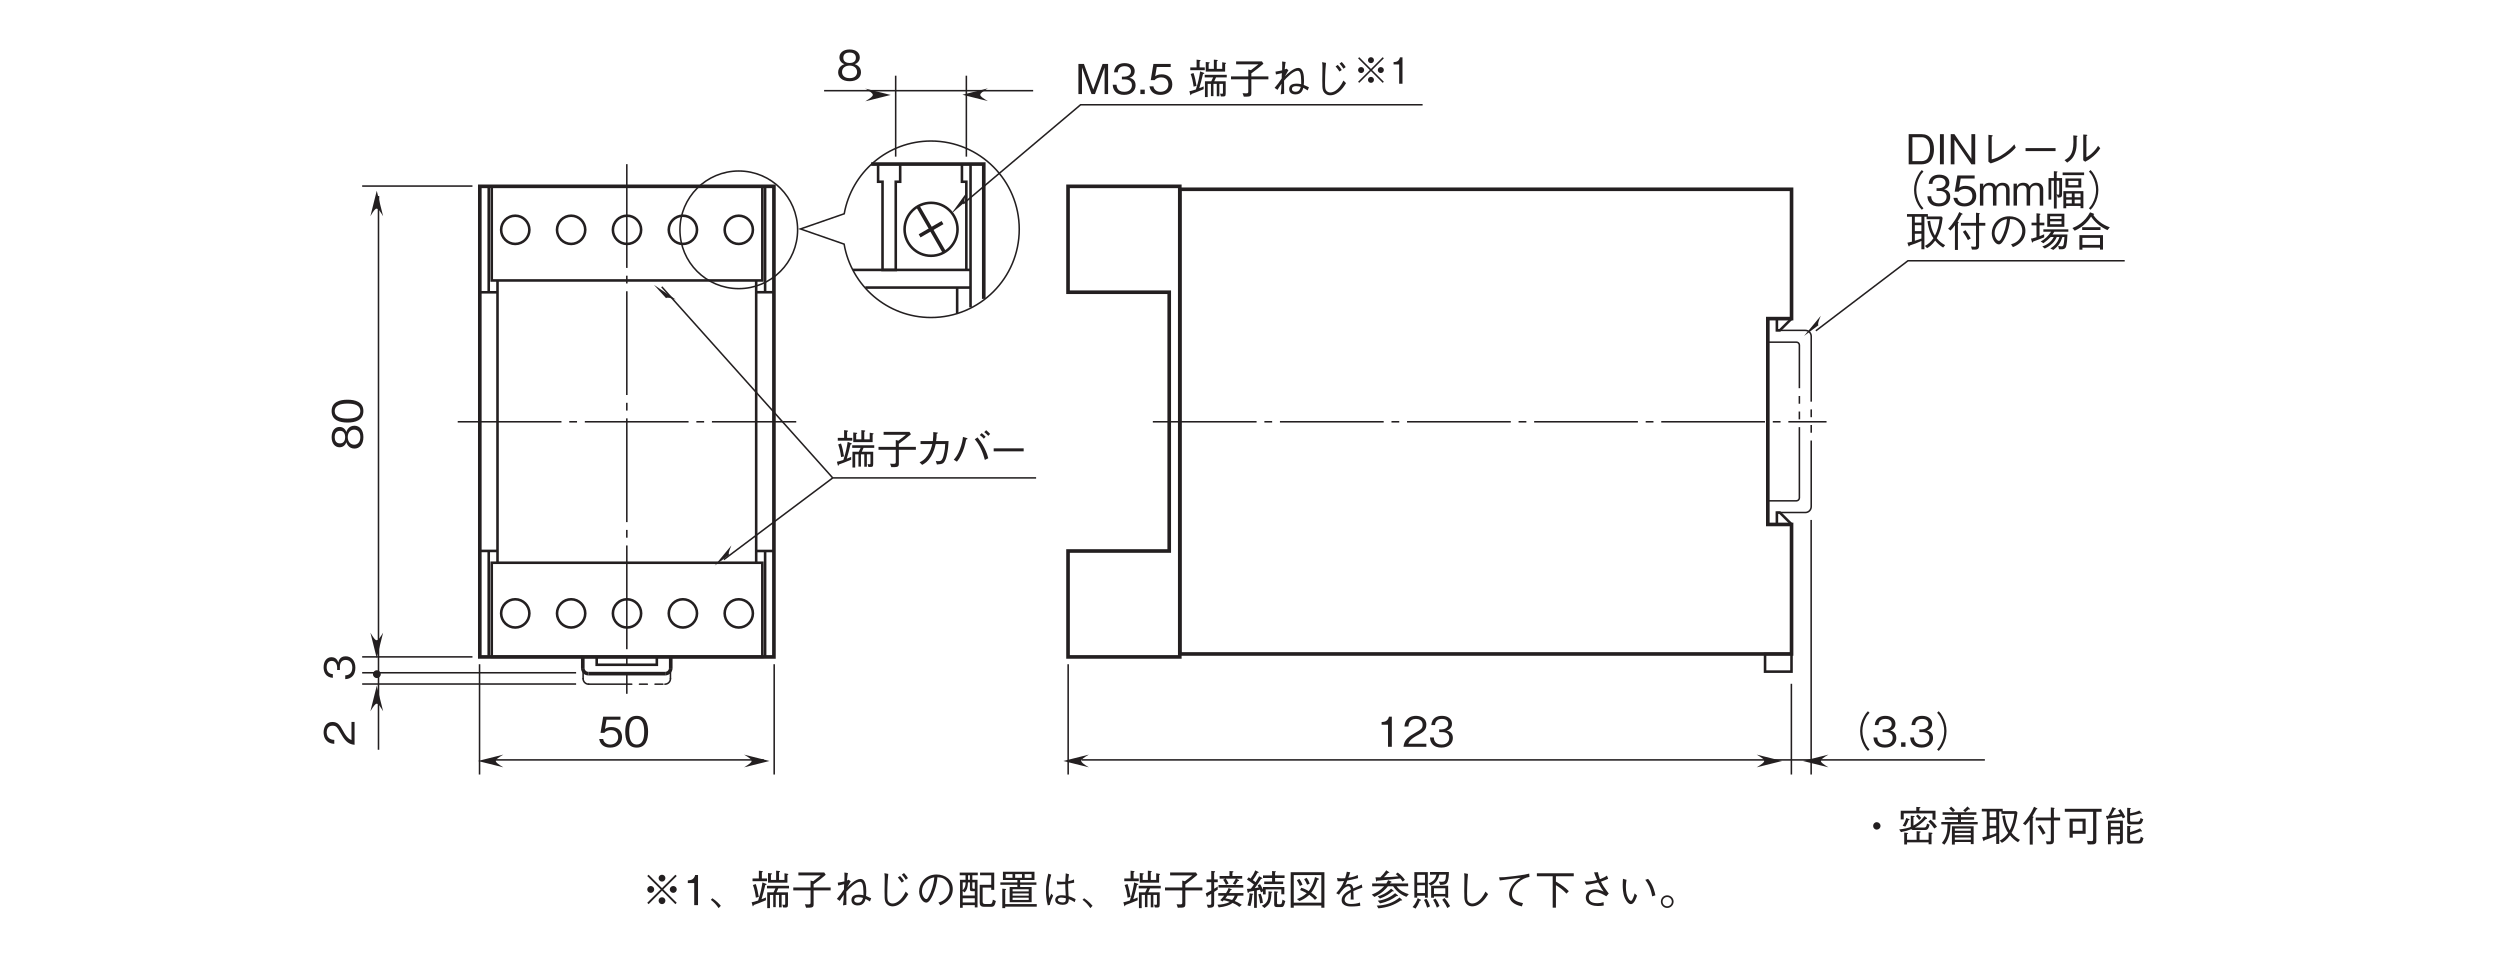 <?xml version="1.0" encoding="UTF-8"?>
<svg xmlns="http://www.w3.org/2000/svg" xmlns:xlink="http://www.w3.org/1999/xlink" width="481.89pt" height="187.09pt" viewBox="0 0 481.89 187.09" version="1.2">
<defs>
<g>
<symbol overflow="visible" id="glyph0-0">
<path style="stroke:none;" d="M 0.797 0.953 L 7.172 0.953 L 7.172 -7.016 L 0.797 -7.016 Z M 3.984 -3.359 L 1.453 -6.609 L 6.516 -6.609 Z M 4.234 -3.031 L 6.766 -6.281 L 6.766 0.234 Z M 1.453 0.562 L 3.984 -2.703 L 6.516 0.562 Z M 1.188 -6.281 L 3.734 -3.031 L 1.188 0.234 Z M 1.188 -6.281 "/>
</symbol>
<symbol overflow="visible" id="glyph0-1">
<path style="stroke:none;" d="M 6.328 0 L 6.328 -5.812 L 5.266 -5.812 L 3.469 -0.875 L 1.672 -5.812 L 0.609 -5.812 L 0.609 0 L 1.297 0 L 1.297 -5.125 L 3.141 0 L 3.797 0 L 5.656 -5.125 L 5.656 0 Z M 6.328 0 "/>
</symbol>
<symbol overflow="visible" id="glyph0-2">
<path style="stroke:none;" d="M 4.703 -1.703 C 4.703 -2.844 3.844 -3.047 3.516 -3.141 C 3.766 -3.219 4.531 -3.469 4.531 -4.453 C 4.531 -5.359 3.766 -5.969 2.594 -5.969 C 1.703 -5.969 0.656 -5.594 0.547 -4.188 L 1.266 -4.188 C 1.281 -4.406 1.312 -4.688 1.547 -4.984 C 1.812 -5.281 2.203 -5.375 2.594 -5.375 C 3.562 -5.375 3.812 -4.828 3.812 -4.375 C 3.812 -3.609 3.016 -3.359 2.578 -3.359 L 2.062 -3.359 L 2.062 -2.828 L 2.672 -2.828 C 3.297 -2.828 4 -2.562 4 -1.719 C 4 -1 3.5 -0.438 2.516 -0.438 C 1.125 -0.438 1.047 -1.484 1.031 -1.797 L 0.297 -1.797 C 0.328 -1.484 0.344 -1.078 0.672 -0.625 C 1.109 -0.016 1.828 0.156 2.5 0.156 C 3.906 0.156 4.703 -0.672 4.703 -1.703 Z M 4.703 -1.703 "/>
</symbol>
<symbol overflow="visible" id="glyph0-3">
<path style="stroke:none;" d="M 1.453 0 L 1.453 -0.859 L 0.609 -0.859 L 0.609 0 Z M 1.453 0 "/>
</symbol>
<symbol overflow="visible" id="glyph0-4">
<path style="stroke:none;" d="M 4.703 -1.859 C 4.703 -3.141 3.828 -3.812 2.641 -3.812 C 1.938 -3.812 1.609 -3.578 1.406 -3.438 L 1.703 -5.219 L 4.391 -5.219 L 4.391 -5.812 L 1.062 -5.812 L 0.547 -2.688 L 1.297 -2.688 C 1.625 -3.125 2.188 -3.219 2.547 -3.219 C 3.859 -3.219 3.953 -2.125 3.953 -1.859 C 3.953 -0.922 3.234 -0.438 2.422 -0.438 C 1.75 -0.438 1.172 -0.812 1.062 -1.5 L 0.297 -1.5 C 0.484 -0.5 1.156 0.156 2.422 0.156 C 3.656 0.156 4.703 -0.531 4.703 -1.859 Z M 4.703 -1.859 "/>
</symbol>
<symbol overflow="visible" id="glyph0-5">
<path style="stroke:none;" d=""/>
</symbol>
<symbol overflow="visible" id="glyph0-6">
<path style="stroke:none;" d="M 7.406 -5.938 C 7.406 -6 7.328 -6.031 7.281 -6.031 L 6.656 -6.141 L 6.656 -4.859 L 5.609 -4.859 L 5.609 -6.312 C 5.656 -6.328 5.797 -6.406 5.797 -6.484 C 5.797 -6.547 5.719 -6.562 5.672 -6.578 L 5.047 -6.641 L 5.047 -4.859 L 4.047 -4.859 L 4.047 -5.875 C 4.156 -5.922 4.25 -5.969 4.25 -6.047 C 4.25 -6.094 4.219 -6.125 4.109 -6.125 L 3.484 -6.188 L 3.484 -4.328 L 7.219 -4.328 L 7.219 -5.797 C 7.312 -5.828 7.406 -5.875 7.406 -5.938 Z M 3.297 -4.609 L 3.297 -5.141 L 2.297 -5.141 L 2.297 -6.297 C 2.422 -6.359 2.484 -6.406 2.484 -6.469 C 2.484 -6.531 2.406 -6.547 2.344 -6.562 L 1.719 -6.641 L 1.719 -5.141 L 0.5 -5.141 L 0.5 -4.609 Z M 7.531 -3.219 L 7.531 -3.719 L 3.281 -3.719 L 3.281 -3.219 L 4.906 -3.219 C 4.828 -3.062 4.734 -2.859 4.547 -2.469 L 3.328 -2.469 L 3.328 0.578 L 3.859 0.578 L 3.859 -1.969 L 4.484 -1.969 L 4.484 0.391 L 4.969 0.391 L 4.969 -1.969 L 5.609 -1.969 L 5.609 0.422 L 6.109 0.422 L 6.109 -1.969 L 6.797 -1.969 L 6.797 -0.344 C 6.797 -0.125 6.797 -0.062 6.594 -0.062 C 6.484 -0.062 6.359 -0.078 6.25 -0.094 L 6.391 0.453 C 7.172 0.484 7.328 0.484 7.328 -0.109 L 7.328 -2.469 L 5.125 -2.469 C 5.266 -2.734 5.344 -2.906 5.469 -3.219 Z M 1.703 -1.578 C 1.562 -2.422 1.406 -3.266 1.125 -4.062 L 0.578 -3.875 C 0.875 -3.062 1.016 -2.359 1.141 -1.438 Z M 3.203 -4.016 C 3.203 -4.078 3.141 -4.094 3.062 -4.125 L 2.406 -4.375 C 2.266 -3.453 2.094 -2.422 1.578 -0.891 C 0.859 -0.656 0.656 -0.609 0.328 -0.547 L 0.5 0.094 C 0.531 0.219 0.547 0.219 0.578 0.219 C 0.688 0.219 0.703 0.047 0.719 -0.016 C 1.328 -0.234 1.906 -0.438 3.078 -0.938 L 3.078 -1.484 C 2.766 -1.344 2.594 -1.266 2.234 -1.141 C 2.484 -1.984 2.719 -2.844 2.953 -3.859 C 3.125 -3.906 3.203 -3.938 3.203 -4.016 Z M 3.203 -4.016 "/>
</symbol>
<symbol overflow="visible" id="glyph0-7">
<path style="stroke:none;" d="M 1.375 -5.734 L 5.672 -5.734 C 5.156 -5.328 4.797 -5.031 4.234 -4.609 L 3.719 -4.734 L 3.719 -3.406 L 0.391 -3.406 L 0.391 -2.844 L 3.719 -2.844 L 3.719 -0.516 C 3.719 -0.312 3.719 -0.141 3.328 -0.141 C 3.312 -0.141 2.672 -0.172 2.625 -0.172 L 2.859 0.5 C 4.016 0.5 4.312 0.5 4.312 -0.172 L 4.312 -2.844 L 7.594 -2.844 L 7.594 -3.406 L 4.312 -3.406 L 4.312 -4 C 5.062 -4.547 5.734 -5.062 6.641 -5.844 L 6.359 -6.297 L 1.375 -6.297 Z M 1.375 -5.734 "/>
</symbol>
<symbol overflow="visible" id="glyph0-8">
<path style="stroke:none;" d="M 3.109 -4.891 C 3 -4.844 2.984 -4.828 2.781 -4.75 C 2.875 -5.781 2.906 -5.938 2.969 -6.188 L 2.281 -6.281 C 2.297 -6.062 2.297 -5.844 2.297 -5.5 C 2.297 -5.266 2.297 -4.828 2.281 -4.578 C 1.984 -4.516 1.641 -4.422 1 -4.328 L 1.094 -3.781 C 1.266 -3.812 2.062 -3.984 2.234 -4.031 C 2.203 -3.641 2.188 -3.281 2.203 -3.031 C 1.797 -2.375 1.328 -1.75 0.828 -1.203 L 1.391 -0.812 C 1.578 -1.141 1.719 -1.375 2.156 -1.984 C 2.141 -1.484 2.125 -0.781 2.016 0.047 L 2.672 -0.062 C 2.672 -0.422 2.656 -2.188 2.656 -2.594 C 3.062 -3.078 4.422 -4.5 5.281 -4.5 C 5.766 -4.5 5.859 -3.812 5.906 -3.391 C 5.969 -2.781 5.953 -2.266 5.953 -1.906 C 5.656 -1.969 5.375 -2.016 5.062 -2.016 C 4.344 -2.016 3.641 -1.797 3.641 -0.984 C 3.641 -0.203 4.266 0.062 4.859 0.062 C 6.031 0.062 6.266 -0.812 6.359 -1.203 C 6.594 -1.094 6.906 -0.891 7.203 -0.703 L 7.453 -1.312 C 6.875 -1.594 6.734 -1.656 6.453 -1.766 C 6.469 -1.938 6.5 -2.203 6.5 -2.594 C 6.5 -3.641 6.359 -5.047 5.375 -5.047 C 4.484 -5.047 3.281 -3.906 2.828 -3.422 C 2.938 -3.641 2.984 -3.734 3.5 -4.609 Z M 5.875 -1.391 C 5.719 -0.828 5.5 -0.453 4.875 -0.453 C 4.578 -0.453 4.172 -0.562 4.172 -0.969 C 4.172 -1.328 4.438 -1.531 4.953 -1.531 C 5.375 -1.531 5.656 -1.453 5.875 -1.391 Z M 5.875 -1.391 "/>
</symbol>
<symbol overflow="visible" id="glyph0-9">
<path style="stroke:none;" d="M 4.625 -5.328 C 4.844 -5.094 5.078 -4.812 5.375 -4.344 L 5.812 -4.641 C 5.625 -4.969 5.406 -5.266 5.047 -5.625 Z M 5.391 -5.875 C 5.656 -5.594 5.922 -5.281 6.141 -4.891 L 6.578 -5.203 C 6.375 -5.531 6.203 -5.766 5.812 -6.188 Z M 2.031 -6.156 C 2.094 -5.797 2.094 -5.391 2.094 -5.031 C 2.094 -4.703 2.062 -3.078 2.062 -2.703 C 2.062 -1.391 2.078 -1.125 2.188 -0.766 C 2.328 -0.281 2.812 0.234 3.594 0.234 C 5.266 0.234 6.359 -1.641 6.641 -2.109 L 6.141 -2.609 C 5.188 -0.609 4.109 -0.312 3.594 -0.312 C 3.375 -0.312 2.922 -0.391 2.719 -0.875 C 2.672 -0.984 2.594 -1.141 2.594 -2.125 C 2.594 -2.312 2.594 -4.406 2.781 -6.016 Z M 2.031 -6.156 "/>
</symbol>
<symbol overflow="visible" id="glyph0-10">
<path style="stroke:none;" d="M 4.703 -1.562 C 4.703 -2.688 3.781 -3.031 3.5 -3.141 C 4.141 -3.344 4.469 -3.875 4.469 -4.438 C 4.469 -5.266 3.812 -5.969 2.516 -5.969 C 1.25 -5.969 0.547 -5.297 0.547 -4.438 C 0.547 -3.859 0.891 -3.344 1.516 -3.141 C 1.25 -3.031 0.297 -2.688 0.297 -1.562 C 0.297 -0.594 1.078 0.156 2.516 0.156 C 3.906 0.156 4.703 -0.578 4.703 -1.562 Z M 3.719 -4.359 C 3.719 -3.547 3.047 -3.359 2.516 -3.359 C 1.953 -3.359 1.297 -3.562 1.297 -4.359 C 1.297 -5.172 1.938 -5.375 2.516 -5.375 C 3.062 -5.375 3.719 -5.172 3.719 -4.359 Z M 3.953 -1.625 C 3.953 -1.047 3.578 -0.438 2.516 -0.438 C 1.438 -0.438 1.047 -1.047 1.047 -1.625 C 1.047 -2.375 1.656 -2.859 2.516 -2.859 C 3.406 -2.859 3.953 -2.328 3.953 -1.625 Z M 3.953 -1.625 "/>
</symbol>
<symbol overflow="visible" id="glyph0-11">
<path style="stroke:none;" d="M 4.703 -2.906 C 4.703 -4.359 4.297 -5.969 2.516 -5.969 C 0.719 -5.969 0.297 -4.375 0.297 -2.906 C 0.297 -1.438 0.719 0.156 2.516 0.156 C 4.297 0.156 4.703 -1.453 4.703 -2.906 Z M 3.953 -2.906 C 3.953 -1.547 3.641 -0.438 2.516 -0.438 C 1.391 -0.438 1.062 -1.547 1.062 -2.906 C 1.062 -4.219 1.375 -5.375 2.516 -5.375 C 3.641 -5.375 3.953 -4.25 3.953 -2.906 Z M 3.953 -2.906 "/>
</symbol>
<symbol overflow="visible" id="glyph0-12">
<path style="stroke:none;" d="M 2.969 0 L 2.969 -5.812 L 2.422 -5.812 C 2.172 -4.844 1.516 -4.812 1 -4.766 L 1 -4.25 L 2.234 -4.25 L 2.234 0 Z M 2.969 0 "/>
</symbol>
<symbol overflow="visible" id="glyph0-13">
<path style="stroke:none;" d="M 4.609 0 L 4.609 -0.594 L 1.125 -0.594 C 1.281 -0.969 1.484 -1.469 2.953 -2.25 C 4.016 -2.812 4.609 -3.25 4.609 -4.281 C 4.609 -5.594 3.422 -5.969 2.594 -5.969 C 2.297 -5.969 1.469 -5.922 0.922 -5.312 C 0.453 -4.812 0.422 -4.25 0.391 -3.906 L 1.156 -3.906 C 1.172 -4.219 1.234 -5.375 2.609 -5.375 C 3.141 -5.375 3.891 -5.156 3.891 -4.234 C 3.891 -3.5 3.5 -3.297 2.641 -2.797 C 1.172 -1.969 0.328 -1.391 0.203 0 Z M 4.609 0 "/>
</symbol>
<symbol overflow="visible" id="glyph0-14">
<path style="stroke:none;" d="M 7.188 -6.859 C 6.859 -6.516 6.672 -6.281 6.438 -5.844 C 5.938 -4.984 5.688 -4 5.688 -3.031 C 5.688 -2.062 5.938 -1.078 6.438 -0.203 C 6.672 0.234 6.859 0.453 7.188 0.797 L 7.5 0.516 C 7.203 0.172 7.016 -0.031 6.797 -0.453 C 6.359 -1.25 6.125 -2.172 6.125 -3.031 C 6.125 -3.891 6.359 -4.812 6.797 -5.609 C 7.016 -6.031 7.203 -6.234 7.5 -6.562 Z M 7.188 -6.859 "/>
</symbol>
<symbol overflow="visible" id="glyph0-15">
<path style="stroke:none;" d="M 0.781 0.797 C 1.109 0.453 1.297 0.234 1.531 -0.203 C 2.031 -1.078 2.281 -2.062 2.281 -3.031 C 2.281 -4 2.031 -4.984 1.531 -5.844 C 1.297 -6.281 1.109 -6.516 0.781 -6.859 L 0.469 -6.562 C 0.766 -6.234 0.953 -6.031 1.172 -5.609 C 1.609 -4.812 1.844 -3.891 1.844 -3.031 C 1.844 -2.172 1.609 -1.25 1.172 -0.453 C 0.953 -0.031 0.766 0.172 0.469 0.516 Z M 0.781 0.797 "/>
</symbol>
<symbol overflow="visible" id="glyph0-16">
<path style="stroke:none;" d="M 5.547 -2.891 C 5.547 -4.625 4.766 -5.812 3.172 -5.812 L 0.672 -5.812 L 0.672 0 L 3.172 0 C 3.625 0 4.266 -0.125 4.672 -0.484 C 5.203 -0.938 5.547 -1.797 5.547 -2.891 Z M 4.797 -2.906 C 4.797 -2.109 4.578 -1.422 4.266 -1.062 C 4.078 -0.844 3.641 -0.609 3.156 -0.609 L 1.391 -0.609 L 1.391 -5.219 L 3.156 -5.219 C 4.516 -5.219 4.797 -3.859 4.797 -2.906 Z M 4.797 -2.906 "/>
</symbol>
<symbol overflow="visible" id="glyph0-17">
<path style="stroke:none;" d="M 1.406 0 L 1.406 -5.812 L 0.656 -5.812 L 0.656 0 Z M 1.406 0 "/>
</symbol>
<symbol overflow="visible" id="glyph0-18">
<path style="stroke:none;" d="M 5.391 0 L 5.391 -5.812 L 4.656 -5.812 L 4.656 -1.062 L 1.391 -5.812 L 0.672 -5.812 L 0.672 0 L 1.391 0 L 1.391 -4.75 L 4.656 0 Z M 5.391 0 "/>
</symbol>
<symbol overflow="visible" id="glyph0-19">
<path style="stroke:none;" d="M 1.891 -0.516 L 2.328 -0.172 C 3.141 -0.438 4 -0.703 5.281 -1.578 C 6.344 -2.297 6.828 -2.844 7.156 -3.219 L 6.891 -3.859 C 6.547 -3.453 6.094 -2.906 5.016 -2.141 C 3.844 -1.297 3.188 -1.125 2.531 -0.953 L 2.531 -5.328 C 2.719 -5.453 2.734 -5.453 2.734 -5.5 C 2.734 -5.562 2.672 -5.594 2.562 -5.609 L 1.891 -5.688 Z M 1.891 -0.516 "/>
</symbol>
<symbol overflow="visible" id="glyph0-20">
<path style="stroke:none;" d="M 6.875 -2.547 L 6.875 -3.125 L 1.094 -3.125 L 1.094 -2.547 Z M 6.875 -2.547 "/>
</symbol>
<symbol overflow="visible" id="glyph0-21">
<path style="stroke:none;" d="M 1.156 -0.328 C 1.859 -0.828 2.5 -1.297 2.844 -2.75 C 2.969 -3.312 3 -3.766 2.984 -5.266 C 3.141 -5.375 3.156 -5.391 3.156 -5.422 C 3.156 -5.5 3.016 -5.516 2.984 -5.516 L 2.328 -5.578 C 2.344 -5.281 2.359 -4.812 2.359 -4.312 C 2.359 -1.812 1.453 -1.25 0.641 -0.812 Z M 4.25 -0.781 L 4.625 -0.5 C 5.031 -0.703 5.5 -0.969 6.234 -1.594 C 6.969 -2.25 7.266 -2.688 7.531 -3.094 L 7.109 -3.562 C 6.953 -3.297 6.734 -2.938 6.203 -2.391 C 5.609 -1.781 5.219 -1.562 4.859 -1.375 L 4.859 -5.453 C 5.016 -5.547 5.047 -5.562 5.047 -5.625 C 5.047 -5.672 4.969 -5.688 4.891 -5.703 L 4.25 -5.75 Z M 4.25 -0.781 "/>
</symbol>
<symbol overflow="visible" id="glyph0-22">
<path style="stroke:none;" d="M 6.109 0 L 6.109 -3.094 C 6.109 -3.719 5.766 -4.406 4.766 -4.406 C 4 -4.406 3.703 -4.016 3.469 -3.672 C 3.359 -3.938 3.125 -4.406 2.266 -4.406 C 1.547 -4.406 1.219 -4.062 1.031 -3.688 L 1.031 -4.234 L 0.391 -4.234 L 0.391 0 L 1.047 0 L 1.047 -2.75 C 1.047 -2.844 1.062 -3.891 2.094 -3.891 C 2.422 -3.891 2.906 -3.781 2.906 -3.062 L 2.906 0 L 3.578 0 L 3.578 -2.766 C 3.578 -2.875 3.578 -3.891 4.656 -3.891 C 5.312 -3.891 5.438 -3.359 5.438 -3.016 L 5.438 0 Z M 6.109 0 "/>
</symbol>
<symbol overflow="visible" id="glyph0-23">
<path style="stroke:none;" d="M 7.359 0.5 L 7.359 -2.797 L 3.5 -2.797 L 3.5 0.516 L 4.047 0.516 L 4.047 0.062 L 6.812 0.062 L 6.812 0.5 Z M 4.047 -1.609 L 4.047 -2.328 L 5.125 -2.328 L 5.125 -1.609 Z M 6.812 -1.609 L 5.672 -1.609 L 5.672 -2.328 L 6.812 -2.328 Z M 4.047 -0.422 L 4.047 -1.141 L 5.125 -1.141 L 5.125 -0.422 Z M 6.812 -0.422 L 5.672 -0.422 L 5.672 -1.141 L 6.812 -1.141 Z M 3.25 -5.312 L 2.219 -5.312 L 2.219 -6.359 C 2.297 -6.422 2.375 -6.453 2.375 -6.516 C 2.375 -6.578 2.281 -6.594 2.219 -6.594 L 1.672 -6.641 L 1.672 -5.312 L 0.641 -5.312 L 0.641 -1.156 L 1.172 -1.156 L 1.172 -4.797 L 1.672 -4.797 L 1.672 0.562 L 2.219 0.562 L 2.219 -2.094 L 2.438 -1.547 C 3.141 -1.547 3.25 -1.688 3.25 -2.25 Z M 2.703 -4.797 L 2.703 -2.312 C 2.703 -2.203 2.703 -2.109 2.562 -2.109 C 2.438 -2.109 2.281 -2.141 2.219 -2.156 L 2.219 -4.797 Z M 6.953 -3.484 L 6.953 -5.234 L 3.906 -5.234 L 3.906 -3.484 Z M 6.391 -3.938 L 4.469 -3.938 L 4.469 -4.766 L 6.391 -4.766 Z M 7.5 -5.875 L 7.5 -6.391 L 3.359 -6.391 L 3.359 -5.875 Z M 7.5 -5.875 "/>
</symbol>
<symbol overflow="visible" id="glyph0-24">
<path style="stroke:none;" d="M 0.625 -0.219 C 0.656 -0.156 0.688 -0.078 0.734 -0.078 C 0.781 -0.078 0.828 -0.156 0.891 -0.281 C 1.844 -0.594 2.25 -0.75 3.125 -1.141 L 3.125 0.453 L 3.703 0.453 L 3.703 -5.812 L 4.125 -5.812 L 4.125 -5.344 L 6.625 -5.344 C 6.516 -4.234 6.234 -3.156 5.734 -2.172 C 5.078 -3.25 4.906 -4.203 4.812 -5.047 L 4.297 -4.953 C 4.516 -3.141 5.094 -2.172 5.438 -1.672 C 4.969 -0.969 4.438 -0.531 3.797 -0.188 L 4.219 0.234 C 4.609 0.016 5.172 -0.359 5.781 -1.219 C 6.203 -0.688 6.719 -0.234 7.312 0.125 L 7.703 -0.344 C 7.094 -0.672 6.594 -1.031 6.078 -1.688 C 6.828 -3.078 7.047 -4.25 7.219 -5.609 L 6.969 -5.875 L 4.375 -5.875 L 4.375 -6.328 L 0.344 -6.328 L 0.344 -5.812 L 1.297 -5.812 L 1.297 -1.016 C 0.922 -0.922 0.734 -0.875 0.422 -0.812 Z M 3.125 -3.047 L 1.859 -3.047 L 1.859 -4.188 L 3.125 -4.188 Z M 3.125 -4.688 L 1.859 -4.688 L 1.859 -5.812 L 3.125 -5.812 Z M 1.859 -2.547 L 3.125 -2.547 L 3.125 -1.625 C 2.781 -1.484 2.484 -1.375 1.859 -1.188 Z M 1.859 -2.547 "/>
</symbol>
<symbol overflow="visible" id="glyph0-25">
<path style="stroke:none;" d="M 6.281 -4.094 L 7.484 -4.094 L 7.484 -4.641 L 6.281 -4.641 L 6.281 -6.281 C 6.328 -6.312 6.422 -6.391 6.422 -6.438 C 6.422 -6.469 6.359 -6.516 6.281 -6.516 L 5.688 -6.594 L 5.688 -4.641 L 2.781 -4.641 L 2.781 -4.094 L 5.688 -4.094 L 5.688 -0.297 C 5.688 -0.078 5.625 -0.031 5.438 -0.031 C 5.203 -0.031 4.969 -0.047 4.734 -0.078 L 4.906 0.516 L 5.531 0.516 C 5.828 0.516 6.281 0.469 6.281 -0.203 Z M 3.156 -2.906 C 3.375 -2.594 3.828 -1.938 4.125 -1.312 L 4.672 -1.641 C 4.5 -1.969 3.891 -2.938 3.656 -3.234 Z M 0.781 -3.156 C 1.031 -3.406 1.406 -3.844 1.625 -4.172 L 1.625 0.578 L 2.203 0.578 L 2.203 -4.516 C 2.297 -4.609 2.344 -4.656 2.344 -4.719 C 2.344 -4.797 2.234 -4.859 2.141 -4.891 C 2.281 -5.109 2.766 -5.938 2.906 -6.219 C 2.984 -6.234 3.109 -6.25 3.109 -6.328 C 3.109 -6.391 3.031 -6.438 2.984 -6.453 L 2.453 -6.719 C 2.281 -6.328 2.031 -5.766 1.547 -5.047 C 1.188 -4.5 0.781 -3.953 0.312 -3.5 Z M 0.781 -3.156 "/>
</symbol>
<symbol overflow="visible" id="glyph0-26">
<path style="stroke:none;" d="M 4.844 0.047 C 5.312 -0.156 7.25 -0.922 7.25 -3.094 C 7.25 -4.859 5.812 -5.906 4.141 -5.906 C 1.969 -5.906 0.766 -4.188 0.766 -2.656 C 0.766 -1.5 1.469 -0.484 2.141 -0.484 C 2.609 -0.484 3.031 -1.172 3.375 -1.875 C 3.891 -2.984 4.188 -4.172 4.297 -5.375 C 4.703 -5.359 5.094 -5.297 5.391 -5.156 C 5.75 -4.984 6.641 -4.312 6.641 -3.094 C 6.641 -2.297 6.25 -1.531 5.703 -1.109 C 5.266 -0.75 4.797 -0.594 4.484 -0.5 Z M 3.688 -5.359 C 3.641 -4.875 3.547 -3.797 3 -2.453 C 2.484 -1.172 2.281 -1.172 2.125 -1.172 C 1.797 -1.172 1.312 -1.828 1.312 -2.672 C 1.312 -3.375 1.609 -3.891 1.859 -4.234 C 2.469 -5.062 3.109 -5.25 3.688 -5.359 Z M 3.688 -5.359 "/>
</symbol>
<symbol overflow="visible" id="glyph0-27">
<path style="stroke:none;" d="M 6.797 -3.875 L 6.797 -6.391 L 3.5 -6.391 L 3.5 -3.875 Z M 6.25 -5.391 L 4.047 -5.391 L 4.047 -5.906 L 6.25 -5.906 Z M 6.25 -4.375 L 4.047 -4.375 L 4.047 -4.938 L 6.25 -4.938 Z M 7.562 -2.922 L 7.562 -3.391 L 2.75 -3.391 L 2.75 -2.922 L 4.234 -2.922 C 3.719 -2.156 3.062 -1.469 2.234 -1.062 L 2.75 -0.703 C 3.312 -1.109 3.703 -1.453 4.156 -1.906 L 4.75 -1.906 C 4.188 -0.75 3.094 -0.281 2.547 -0.078 L 3.016 0.312 C 3.297 0.188 3.922 -0.109 4.5 -0.688 C 4.891 -1.078 5.109 -1.406 5.328 -1.906 L 5.844 -1.906 C 5.438 -0.578 4.578 -0.016 4.094 0.297 L 4.672 0.578 C 5.656 -0.172 6.078 -0.844 6.422 -1.906 L 6.812 -1.906 C 6.766 -1.156 6.703 -0.719 6.656 -0.5 C 6.578 -0.109 6.359 -0.109 6.234 -0.109 C 6.016 -0.109 5.75 -0.172 5.609 -0.203 L 5.766 0.453 L 6.188 0.453 C 6.516 0.453 6.875 0.453 7.078 0.047 C 7.297 -0.391 7.375 -1.875 7.391 -2.406 L 4.516 -2.406 C 4.562 -2.469 4.75 -2.734 4.859 -2.922 Z M 2.938 -4.156 L 2.938 -4.672 L 2.016 -4.672 L 2.016 -6.141 C 2.141 -6.219 2.172 -6.25 2.172 -6.312 C 2.172 -6.406 2.031 -6.422 1.984 -6.422 L 1.422 -6.484 L 1.422 -4.672 L 0.469 -4.672 L 0.469 -4.156 L 1.422 -4.156 L 1.422 -1.875 C 0.641 -1.625 0.547 -1.609 0.359 -1.609 L 0.516 -1.047 C 0.531 -0.953 0.562 -0.844 0.641 -0.844 C 0.719 -0.844 0.75 -0.938 0.781 -1.031 C 1.5 -1.281 2.203 -1.562 2.906 -1.844 L 2.906 -2.438 C 2.672 -2.328 2.531 -2.266 2.016 -2.078 L 2.016 -4.156 Z M 2.938 -4.156 "/>
</symbol>
<symbol overflow="visible" id="glyph0-28">
<path style="stroke:none;" d="M 6.281 0.516 L 6.281 -2.266 L 1.734 -2.266 L 1.734 0.531 L 2.312 0.531 L 2.312 0.141 L 5.703 0.141 L 5.703 0.516 Z M 5.703 -0.391 L 2.312 -0.391 L 2.312 -1.75 L 5.703 -1.75 Z M 7.594 -3.781 C 6.906 -4.031 6.234 -4.359 5.656 -4.828 C 4.938 -5.391 4.562 -5.938 4.406 -6.188 C 4.469 -6.203 4.578 -6.219 4.578 -6.297 C 4.578 -6.328 4.531 -6.406 4.422 -6.438 L 3.781 -6.672 C 2.781 -4.75 1.219 -3.969 0.391 -3.641 L 0.828 -3.125 C 2.578 -3.906 3.469 -5.062 3.984 -5.844 C 4.609 -4.875 5.75 -3.844 7.141 -3.234 Z M 5.797 -3.266 L 5.797 -3.797 L 2.266 -3.797 L 2.266 -3.266 Z M 5.797 -3.266 "/>
</symbol>
<symbol overflow="visible" id="glyph0-29">
<path style="stroke:none;" d="M 1.328 -4.531 L 1.328 -3.953 L 3.578 -3.953 C 3.438 -3.328 3.234 -2.531 2.672 -1.719 C 2.094 -0.906 1.594 -0.656 1.141 -0.438 L 1.641 0.062 C 2.219 -0.266 2.734 -0.562 3.359 -1.578 C 3.906 -2.484 4.094 -3.297 4.25 -3.953 L 6.078 -3.953 C 6.062 -3.469 6.047 -2.797 5.781 -1.781 C 5.5 -0.656 5.141 -0.656 4.766 -0.656 C 4.516 -0.656 4.406 -0.672 4.266 -0.703 L 4.484 -0.016 C 5.156 -0.062 5.453 -0.094 5.703 -0.297 C 6.125 -0.641 6.328 -1.516 6.375 -1.719 C 6.656 -2.906 6.703 -3.938 6.734 -4.531 L 4.328 -4.531 C 4.406 -5.062 4.438 -5.391 4.438 -5.906 C 4.672 -6.016 4.672 -6.062 4.672 -6.094 C 4.672 -6.156 4.594 -6.156 4.547 -6.172 L 3.781 -6.266 C 3.781 -5.906 3.797 -5.406 3.703 -4.531 Z M 1.328 -4.531 "/>
</symbol>
<symbol overflow="visible" id="glyph0-30">
<path style="stroke:none;" d="M 1.172 -0.562 C 1.5 -0.969 1.672 -1.188 1.922 -1.703 C 2.531 -2.844 2.734 -3.766 2.953 -4.828 C 3.094 -4.859 3.219 -4.891 3.219 -4.984 C 3.219 -5.062 3.078 -5.109 3.031 -5.125 L 2.344 -5.328 C 2.266 -4.734 2.156 -3.984 1.781 -3 C 1.375 -1.875 0.953 -1.391 0.562 -0.938 Z M 4.609 -4.875 C 4.859 -4.578 5.188 -4.203 5.641 -3.359 C 6.172 -2.328 6.359 -1.578 6.562 -0.891 L 7.219 -1.219 C 7.109 -1.656 6.969 -2.188 6.5 -3.141 C 5.969 -4.172 5.547 -4.719 5.156 -5.234 Z M 7.578 -5.906 C 7.344 -6.156 7.047 -6.422 6.812 -6.625 L 6.438 -6.25 C 6.594 -6.125 6.969 -5.828 7.219 -5.531 Z M 6.719 -5.359 C 6.453 -5.656 6.031 -6 5.953 -6.062 L 5.578 -5.688 C 5.719 -5.594 6.109 -5.297 6.359 -4.984 Z M 6.719 -5.359 "/>
</symbol>
<symbol overflow="visible" id="glyph0-31">
<path style="stroke:none;" d="M 3.984 -3.75 C 3.594 -3.75 3.281 -3.422 3.281 -3.031 C 3.281 -2.641 3.578 -2.312 3.984 -2.312 C 4.375 -2.312 4.703 -2.625 4.703 -3.031 C 4.703 -3.438 4.359 -3.75 3.984 -3.75 Z M 3.984 -3.75 "/>
</symbol>
<symbol overflow="visible" id="glyph0-32">
<path style="stroke:none;" d="M 6.219 -3.266 L 5.703 -3.469 C 5.625 -2.984 5.516 -2.719 5.219 -2.719 L 3.391 -2.719 C 3.953 -3.031 4.766 -3.547 5.469 -4.344 C 5.641 -4.359 5.719 -4.391 5.719 -4.469 C 5.719 -4.516 5.688 -4.547 5.656 -4.578 L 5.219 -4.922 C 4.531 -3.969 3.719 -3.422 3.094 -3.094 L 3.094 -4.688 C 3.328 -4.797 3.328 -4.812 3.328 -4.844 C 3.328 -4.891 3.281 -4.938 3.188 -4.938 L 2.578 -4.984 L 2.578 -2.844 C 2.281 -2.703 1.609 -2.484 0.344 -2.344 L 0.688 -1.828 C 1.641 -2.031 1.953 -2.109 2.703 -2.406 C 2.734 -2.328 2.781 -2.234 3.094 -2.234 L 5.359 -2.234 C 5.734 -2.234 6 -2.406 6.219 -3.266 Z M 2.344 -4.234 C 2.344 -4.312 2.266 -4.344 2.219 -4.359 L 1.703 -4.562 C 1.531 -3.938 1.281 -3.469 1.016 -3.062 L 1.531 -2.891 C 1.875 -3.422 2.078 -3.969 2.141 -4.156 C 2.234 -4.156 2.344 -4.156 2.344 -4.234 Z M 7.625 -2.859 C 7.484 -3.078 7.234 -3.5 6.391 -4.234 L 5.969 -3.875 C 6.469 -3.406 6.766 -3.047 7.109 -2.531 Z M 7.344 -4.234 L 7.344 -5.953 L 4.234 -5.953 L 4.234 -6.406 C 4.406 -6.469 4.438 -6.531 4.438 -6.562 C 4.438 -6.641 4.328 -6.641 4.234 -6.656 L 3.641 -6.688 L 3.641 -5.953 L 0.641 -5.953 L 0.641 -4.281 L 1.219 -4.281 L 1.219 -5.438 L 6.766 -5.438 L 6.766 -4.234 Z M 4.594 -4.562 C 4.438 -4.766 4.266 -4.953 3.922 -5.234 L 3.578 -4.922 C 3.844 -4.688 4.016 -4.484 4.188 -4.172 Z M 6.766 -1.625 C 6.766 -1.656 6.719 -1.719 6.594 -1.719 L 6.016 -1.766 L 6.016 -0.344 L 4.266 -0.344 L 4.266 -1.703 C 4.438 -1.781 4.484 -1.797 4.484 -1.859 C 4.484 -1.938 4.344 -1.969 4.312 -1.969 L 3.703 -2.016 L 3.703 -0.344 L 1.859 -0.344 L 1.859 -1.453 C 2.031 -1.531 2.062 -1.531 2.062 -1.594 C 2.062 -1.672 1.953 -1.688 1.891 -1.688 L 1.312 -1.75 L 1.312 0.547 L 1.859 0.547 L 1.859 0.141 L 6.016 0.141 L 6.016 0.516 L 6.578 0.516 L 6.578 -1.422 C 6.641 -1.469 6.766 -1.531 6.766 -1.625 Z M 6.766 -1.625 "/>
</symbol>
<symbol overflow="visible" id="glyph0-33">
<path style="stroke:none;" d="M 6.734 0.484 L 6.734 -2.953 L 2.547 -2.953 L 2.547 0.578 L 3.109 0.578 L 3.109 0.078 L 6.188 0.078 L 6.188 0.484 Z M 6.188 -1.234 L 3.109 -1.234 L 3.109 -1.672 L 6.188 -1.672 Z M 6.188 -2.094 L 3.109 -2.094 L 3.109 -2.516 L 6.188 -2.516 Z M 6.188 -0.359 L 3.109 -0.359 L 3.109 -0.797 L 6.188 -0.797 Z M 6.031 -6.25 C 6.031 -6.297 6 -6.328 5.969 -6.359 L 5.547 -6.781 C 5.266 -6.484 5.062 -6.281 4.719 -6.016 L 5.109 -5.672 C 5.344 -5.844 5.516 -5.984 5.781 -6.219 C 5.859 -6.203 5.891 -6.188 5.938 -6.188 C 6 -6.188 6.031 -6.219 6.031 -6.25 Z M 3.141 -6.047 C 2.938 -6.281 2.734 -6.484 2.391 -6.75 L 2.016 -6.359 C 2.141 -6.266 2.359 -6.109 2.75 -5.672 Z M 7.516 -3.312 L 7.516 -3.781 L 4.297 -3.781 L 4.297 -4.234 L 6.828 -4.234 L 6.828 -4.719 L 4.297 -4.719 L 4.297 -5.172 L 7.266 -5.172 L 7.266 -5.656 L 0.75 -5.656 L 0.75 -5.172 L 3.719 -5.172 L 3.719 -4.719 L 1.188 -4.719 L 1.188 -4.234 L 3.719 -4.234 L 3.719 -3.781 L 0.5 -3.781 L 0.5 -3.312 L 1.703 -3.312 C 1.672 -1.984 1.609 -0.953 0.609 0.266 L 1.094 0.594 C 2 -0.484 2.25 -1.906 2.281 -3.312 Z M 7.516 -3.312 "/>
</symbol>
<symbol overflow="visible" id="glyph0-34">
<path style="stroke:none;" d="M 7.516 -5.75 L 7.516 -6.328 L 0.422 -6.328 L 0.422 -5.75 L 5.875 -5.75 L 5.875 -0.547 C 5.875 -0.172 5.812 -0.094 5.547 -0.094 C 5.328 -0.094 5.172 -0.109 4.688 -0.141 L 4.875 0.531 C 5 0.531 5.156 0.547 5.391 0.547 C 5.797 0.547 6.062 0.531 6.219 0.438 C 6.5 0.266 6.5 0.094 6.5 -0.312 L 6.5 -5.75 Z M 4.438 -1.5 L 4.438 -4.422 L 1.344 -4.422 L 1.344 -0.766 L 1.953 -0.766 L 1.953 -1.5 Z M 3.844 -2.078 L 1.953 -2.078 L 1.953 -3.875 L 3.844 -3.875 Z M 3.844 -2.078 "/>
</symbol>
<symbol overflow="visible" id="glyph0-35">
<path style="stroke:none;" d="M 3.656 -0.266 L 3.656 -4.047 L 0.781 -4.047 L 0.781 0.516 L 1.328 0.516 L 1.328 -1.141 L 3.094 -1.141 L 3.094 -0.281 C 3.094 -0.125 3.094 -0.031 2.844 -0.031 C 2.734 -0.031 2.641 -0.031 2.375 -0.062 L 2.547 0.531 C 3.656 0.531 3.656 0.25 3.656 -0.266 Z M 3.094 -2.859 L 1.328 -2.859 L 1.328 -3.547 L 3.094 -3.547 Z M 3.094 -1.641 L 1.328 -1.641 L 1.328 -2.359 L 3.094 -2.359 Z M 7.578 -4.297 L 7.062 -4.547 C 6.922 -3.875 6.75 -3.844 6.484 -3.844 L 5.422 -3.844 C 5.062 -3.844 5.047 -3.906 5.047 -4.156 L 5.047 -5 C 5.672 -5.094 6.297 -5.234 7.047 -5.438 C 7.078 -5.422 7.188 -5.391 7.234 -5.391 C 7.266 -5.391 7.312 -5.391 7.312 -5.453 C 7.312 -5.5 7.281 -5.531 7.25 -5.547 L 6.828 -6 C 6.312 -5.703 5.594 -5.547 5.047 -5.469 L 5.047 -6.25 C 5.094 -6.281 5.188 -6.328 5.188 -6.406 C 5.188 -6.469 5.094 -6.484 5.047 -6.484 L 4.484 -6.516 L 4.484 -4.047 C 4.484 -3.391 4.703 -3.328 5.219 -3.328 L 6.562 -3.328 C 7.031 -3.328 7.312 -3.328 7.578 -4.297 Z M 4.125 -4.734 C 3.875 -5.234 3.656 -5.641 3.203 -6.266 L 2.734 -6 C 2.844 -5.844 2.969 -5.672 3.188 -5.312 C 2.359 -5.156 1.938 -5.094 1.406 -5.031 C 1.641 -5.406 1.938 -5.922 2.094 -6.203 C 2.203 -6.219 2.328 -6.25 2.328 -6.328 C 2.328 -6.391 2.234 -6.422 2.188 -6.438 L 1.656 -6.641 C 1.359 -5.906 1.25 -5.703 0.859 -4.984 C 0.703 -4.969 0.625 -4.969 0.391 -4.953 L 0.562 -4.422 C 0.594 -4.297 0.625 -4.266 0.672 -4.266 C 0.719 -4.266 0.766 -4.344 0.812 -4.438 C 2 -4.609 2.703 -4.703 3.438 -4.859 C 3.516 -4.703 3.578 -4.562 3.641 -4.484 Z M 7.625 -0.672 L 7.109 -0.938 C 6.984 -0.141 6.75 -0.141 6.5 -0.141 L 5.484 -0.141 C 5.172 -0.141 5.047 -0.141 5.047 -0.438 L 5.047 -1.312 C 5.688 -1.469 6.312 -1.656 7.094 -1.984 C 7.219 -1.969 7.234 -1.953 7.266 -1.953 C 7.281 -1.953 7.344 -1.953 7.344 -2.031 C 7.344 -2.047 7.328 -2.078 7.281 -2.141 L 6.953 -2.547 C 6.344 -2.219 5.703 -2.016 5.047 -1.828 L 5.047 -2.766 C 5.109 -2.812 5.188 -2.859 5.188 -2.922 C 5.188 -2.984 5.125 -3 5.047 -3 L 4.484 -3.016 L 4.484 -0.219 C 4.484 0.312 4.781 0.375 5.25 0.375 L 6.578 0.375 C 7.219 0.375 7.406 0.25 7.625 -0.672 Z M 7.625 -0.672 "/>
</symbol>
<symbol overflow="visible" id="glyph0-36">
<path style="stroke:none;" d="M 3.984 -2.781 L 6.562 -0.188 L 6.828 -0.453 L 4.234 -3.031 L 6.828 -5.609 L 6.562 -5.859 L 3.984 -3.281 L 1.406 -5.859 L 1.141 -5.609 L 3.734 -3.031 L 1.141 -0.453 L 1.406 -0.188 Z M 6.156 -3.688 C 5.797 -3.688 5.484 -3.391 5.484 -3.031 C 5.484 -2.656 5.797 -2.359 6.156 -2.359 C 6.531 -2.359 6.828 -2.672 6.828 -3.031 C 6.828 -3.391 6.531 -3.688 6.156 -3.688 Z M 1.812 -3.688 C 1.453 -3.688 1.141 -3.391 1.141 -3.031 C 1.141 -2.656 1.453 -2.359 1.812 -2.359 C 2.188 -2.359 2.484 -2.672 2.484 -3.031 C 2.484 -3.391 2.188 -3.688 1.812 -3.688 Z M 3.984 -5.859 C 3.625 -5.859 3.328 -5.562 3.328 -5.203 C 3.328 -4.844 3.625 -4.531 3.984 -4.531 C 4.359 -4.531 4.641 -4.844 4.641 -5.203 C 4.641 -5.562 4.359 -5.859 3.984 -5.859 Z M 3.984 -1.516 C 3.625 -1.516 3.328 -1.234 3.328 -0.859 C 3.328 -0.5 3.625 -0.188 3.984 -0.188 C 4.359 -0.188 4.641 -0.5 4.641 -0.859 C 4.641 -1.219 4.359 -1.516 3.984 -1.516 Z M 3.984 -1.516 "/>
</symbol>
<symbol overflow="visible" id="glyph0-37">
<path style="stroke:none;" d="M 0.422 -1.016 C 1.094 -0.5 1.422 -0.141 1.922 0.578 L 2.344 0.125 C 1.984 -0.281 1.531 -0.781 0.719 -1.328 Z M 0.422 -1.016 "/>
</symbol>
<symbol overflow="visible" id="glyph0-38">
<path style="stroke:none;" d="M 4.109 -5.75 L 4.109 -6.266 L 0.625 -6.266 L 0.625 -5.75 L 1.75 -5.75 L 1.75 -4.875 L 0.688 -4.875 L 0.688 0.516 L 1.203 0.516 L 1.203 0 L 3.531 0 L 3.531 0.438 L 4.062 0.438 L 4.062 -4.875 L 3.062 -4.875 L 3.062 -5.75 Z M 3.531 -1.844 L 1.203 -1.844 L 1.203 -2.719 L 1.578 -2.453 C 1.984 -2.891 2.172 -3.281 2.219 -4.375 L 2.594 -4.375 L 2.594 -3.109 C 2.594 -2.766 2.688 -2.688 3 -2.688 L 3.531 -2.688 Z M 2.594 -4.875 L 2.234 -4.875 L 2.234 -5.75 L 2.594 -5.75 Z M 3.531 -3.156 L 3.359 -3.156 C 3.094 -3.156 3.062 -3.234 3.062 -3.453 L 3.062 -4.375 L 3.531 -4.375 Z M 1.766 -4.375 C 1.766 -4.016 1.719 -3.328 1.203 -2.891 L 1.203 -4.375 Z M 3.531 -0.516 L 1.203 -0.516 L 1.203 -1.328 L 3.531 -1.328 Z M 7.594 -0.781 L 7.016 -1.062 C 6.922 -0.297 6.75 -0.219 6.438 -0.219 L 5.531 -0.219 C 5.047 -0.219 5.047 -0.531 5.047 -0.688 L 5.047 -3.375 L 6.703 -3.375 L 6.703 -2.938 L 7.281 -2.938 L 7.281 -6.266 L 4.547 -6.266 L 4.547 -5.75 L 6.703 -5.75 L 6.703 -3.922 L 4.484 -3.922 L 4.484 -0.562 C 4.484 -0.016 4.609 0.328 5.406 0.328 L 6.641 0.328 C 7.203 0.328 7.391 0.141 7.594 -0.781 Z M 7.594 -0.781 "/>
</symbol>
<symbol overflow="visible" id="glyph0-39">
<path style="stroke:none;" d="M 7.453 -3.922 L 7.453 -4.375 L 4.312 -4.375 L 4.312 -4.844 L 7.078 -4.844 L 7.078 -6.438 L 1 -6.438 L 1 -4.844 L 3.781 -4.844 L 3.781 -4.375 L 0.5 -4.375 L 0.5 -3.922 L 3.781 -3.922 L 3.781 -3.5 L 2.297 -3.5 L 2.297 -0.562 L 6.531 -0.562 L 6.531 -3.5 L 4.312 -3.5 L 4.312 -3.922 Z M 4.672 -5.266 L 3.359 -5.266 L 3.359 -5.969 L 4.672 -5.969 Z M 6.516 -5.266 L 5.188 -5.266 L 5.188 -5.969 L 6.516 -5.969 Z M 2.844 -5.266 L 1.531 -5.266 L 1.531 -5.969 L 2.844 -5.969 Z M 5.969 -1.828 L 2.859 -1.828 L 2.859 -2.25 L 5.969 -2.25 Z M 5.969 -2.641 L 2.859 -2.641 L 2.859 -3.062 L 5.969 -3.062 Z M 5.969 -1 L 2.859 -1 L 2.859 -1.438 L 5.969 -1.438 Z M 7.516 0.297 L 7.516 -0.203 L 1.438 -0.203 L 1.438 -2.891 C 1.484 -2.906 1.609 -2.953 1.609 -3.031 C 1.609 -3.109 1.5 -3.125 1.453 -3.125 L 0.875 -3.172 L 0.875 0.578 L 1.438 0.578 L 1.438 0.297 Z M 7.516 0.297 "/>
</symbol>
<symbol overflow="visible" id="glyph0-40">
<path style="stroke:none;" d="M 7.047 -1.156 C 6.469 -1.469 6.094 -1.594 5.688 -1.719 C 5.609 -2.734 5.609 -3.547 5.609 -4.125 C 6.188 -4.219 6.484 -4.281 6.766 -4.328 L 6.734 -4.953 C 6.516 -4.844 6.234 -4.719 5.609 -4.609 C 5.625 -4.797 5.656 -5.406 5.766 -5.953 L 5.141 -6.125 C 5.109 -5.594 5.062 -4.906 5.047 -4.516 C 4.875 -4.516 4.719 -4.5 4.406 -4.5 C 3.875 -4.5 3.703 -4.547 3.406 -4.609 L 3.5 -4 C 3.828 -3.984 4.469 -4 5.047 -4.047 C 5.047 -3.516 5.062 -3.344 5.141 -1.828 C 4.891 -1.875 4.609 -1.906 4.344 -1.906 C 3.438 -1.906 3.109 -1.406 3.109 -1 C 3.109 -0.266 3.984 -0.062 4.547 -0.062 C 5.641 -0.062 5.703 -0.672 5.734 -1.156 C 6 -1.062 6.266 -0.953 6.875 -0.578 Z M 5.156 -1.328 C 5.172 -0.859 5.172 -0.516 4.562 -0.516 C 4.078 -0.516 3.609 -0.719 3.609 -1.047 C 3.609 -1.156 3.688 -1.453 4.281 -1.453 C 4.469 -1.453 4.797 -1.406 5.156 -1.328 Z M 2.094 -0.062 C 2.125 -0.297 2.141 -0.469 2.344 -1 C 2.516 -1.422 2.641 -1.656 2.719 -1.828 L 2.359 -2.219 C 2.312 -2.094 2.016 -1.484 1.953 -1.344 C 1.891 -1.75 1.844 -2.094 1.844 -2.812 C 1.844 -3.656 1.953 -4.516 2.344 -5.875 L 1.781 -6.062 C 1.5 -4.984 1.328 -3.875 1.328 -2.75 C 1.328 -2.062 1.406 -0.906 1.688 0.047 Z M 2.094 -0.062 "/>
</symbol>
<symbol overflow="visible" id="glyph0-41">
<path style="stroke:none;" d="M 4.688 -3.297 C 4.609 -3.062 4.484 -2.766 4.203 -2.328 L 2.703 -2.328 L 2.703 -1.828 L 3.844 -1.828 C 3.547 -1.438 3.297 -1.172 3.078 -0.969 L 3.516 -0.703 C 3.656 -0.844 3.672 -0.859 3.734 -0.938 C 3.922 -0.906 4.359 -0.828 4.906 -0.625 C 4.219 -0.219 3.234 -0.109 2.547 -0.078 L 2.781 0.438 C 4.031 0.312 4.875 0.031 5.469 -0.422 C 6.312 -0.047 6.594 0.203 6.75 0.344 L 7.234 -0.062 C 6.625 -0.469 6.156 -0.688 5.875 -0.797 C 6.234 -1.219 6.391 -1.609 6.469 -1.828 L 7.547 -1.828 L 7.547 -2.328 L 4.781 -2.328 C 4.922 -2.562 5 -2.703 5.094 -2.891 C 5.203 -2.906 5.312 -2.906 5.312 -2.984 C 5.312 -3.031 5.25 -3.047 5.172 -3.094 Z M 5.859 -1.828 C 5.781 -1.609 5.641 -1.312 5.359 -1 C 4.953 -1.125 4.484 -1.25 4.078 -1.312 C 4.219 -1.5 4.312 -1.625 4.453 -1.828 Z M 7.312 -5.094 L 7.312 -5.609 L 5.422 -5.609 L 5.422 -6.281 C 5.516 -6.312 5.625 -6.359 5.625 -6.438 C 5.625 -6.5 5.5 -6.516 5.469 -6.531 L 4.859 -6.578 L 4.859 -5.609 L 2.953 -5.609 L 2.953 -5.094 L 4.016 -5.094 L 3.641 -4.891 C 3.812 -4.656 4.031 -4.297 4.188 -3.922 L 4.688 -4.172 C 4.328 -4.844 4.234 -4.984 4.141 -5.094 L 6.078 -5.094 C 5.906 -4.703 5.656 -4.375 5.516 -4.172 L 5.969 -3.906 C 5.969 -3.922 6.016 -3.969 6.047 -4.016 C 6.25 -4.328 6.281 -4.359 6.484 -4.656 C 6.625 -4.672 6.719 -4.672 6.719 -4.75 C 6.719 -4.812 6.641 -4.844 6.609 -4.859 L 6.219 -5.094 Z M 2.75 -3.375 L 7.516 -3.375 L 7.516 -3.875 L 2.75 -3.875 Z M 2.594 -3.578 C 2.328 -3.422 2.219 -3.344 1.906 -3.156 L 1.906 -4.422 L 2.594 -4.422 L 2.594 -4.953 L 1.906 -4.953 L 1.906 -6.266 C 2.016 -6.328 2.094 -6.375 2.094 -6.453 C 2.094 -6.484 2.078 -6.531 1.953 -6.547 L 1.344 -6.594 L 1.344 -4.953 L 0.438 -4.953 L 0.438 -4.422 L 1.344 -4.422 L 1.344 -2.828 C 1 -2.641 0.625 -2.438 0.281 -2.266 L 0.453 -1.703 C 0.469 -1.641 0.5 -1.578 0.562 -1.578 C 0.641 -1.578 0.672 -1.734 0.688 -1.797 C 0.844 -1.875 1.047 -2.016 1.344 -2.188 L 1.344 -0.359 C 1.344 -0.172 1.344 -0.047 1.031 -0.047 C 0.859 -0.047 0.703 -0.078 0.5 -0.094 L 0.703 0.5 C 1.906 0.562 1.906 0.188 1.906 -0.328 L 1.906 -2.547 C 2.219 -2.75 2.359 -2.859 2.594 -3 Z M 2.594 -3.578 "/>
</symbol>
<symbol overflow="visible" id="glyph0-42">
<path style="stroke:none;" d="M 7.469 -2.078 L 7.469 -3.5 L 3.344 -3.5 L 3.344 -2.984 C 3.047 -3.656 2.875 -3.891 2.781 -4.047 L 2.328 -3.812 C 2.375 -3.734 2.391 -3.719 2.531 -3.406 C 2.344 -3.359 1.906 -3.281 1.766 -3.266 C 2.203 -3.844 2.609 -4.469 3 -5.078 C 3.172 -5.062 3.234 -5.062 3.234 -5.141 C 3.234 -5.203 3.188 -5.25 3.141 -5.281 L 2.609 -5.578 C 2.281 -4.984 2.156 -4.75 1.922 -4.422 C 1.703 -4.609 1.625 -4.672 1.406 -4.812 C 1.688 -5.203 2.062 -5.75 2.297 -6.219 C 2.375 -6.234 2.531 -6.25 2.531 -6.328 C 2.531 -6.359 2.469 -6.406 2.422 -6.422 L 1.859 -6.703 C 1.609 -6.078 1.391 -5.703 0.969 -5.125 C 0.969 -5.125 0.719 -5.281 0.594 -5.359 L 0.266 -4.922 C 0.625 -4.703 1.125 -4.375 1.609 -3.984 C 1.484 -3.812 1.328 -3.547 1.016 -3.172 C 0.672 -3.141 0.609 -3.141 0.266 -3.125 L 0.391 -2.5 C 0.406 -2.438 0.438 -2.359 0.5 -2.359 C 0.547 -2.359 0.625 -2.422 0.688 -2.578 C 0.875 -2.625 0.953 -2.641 1.641 -2.75 L 1.641 0.531 L 2.172 0.531 L 2.172 -2.844 C 2.219 -2.859 2.75 -2.969 2.75 -2.969 C 2.812 -2.859 2.938 -2.547 2.969 -2.453 L 3.344 -2.641 L 3.344 -2.062 L 3.875 -2.062 L 3.875 -3.031 L 6.891 -3.031 L 6.891 -2.078 Z M 1.469 -2.109 C 1.469 -2.203 1.469 -2.188 1.328 -2.203 L 0.766 -2.266 C 0.766 -1.938 0.75 -1.188 0.375 0.062 L 0.938 0.188 C 1.234 -0.766 1.312 -1.859 1.312 -1.969 C 1.391 -2 1.469 -2.047 1.469 -2.109 Z M 7.516 -5.234 L 7.516 -5.734 L 5.688 -5.734 L 5.688 -6.297 C 5.734 -6.328 5.844 -6.391 5.844 -6.469 C 5.844 -6.516 5.797 -6.531 5.719 -6.531 L 5.109 -6.578 L 5.109 -5.734 L 3.359 -5.734 L 3.359 -5.234 L 5.109 -5.234 L 5.109 -4.547 L 3.594 -4.547 L 3.594 -4.062 L 7.25 -4.062 L 7.25 -4.547 L 5.688 -4.547 L 5.688 -5.234 Z M 7.656 -0.781 L 7.109 -1.062 C 7 -0.203 6.906 -0.172 6.625 -0.172 L 6.281 -0.172 C 6.094 -0.172 6.062 -0.297 6.062 -0.453 L 6.062 -2.359 C 6.125 -2.391 6.234 -2.453 6.234 -2.531 C 6.234 -2.594 6.172 -2.609 6.078 -2.609 L 5.516 -2.656 L 5.516 -0.156 C 5.516 0.344 5.781 0.375 6.109 0.375 L 6.812 0.375 C 7.203 0.375 7.375 0.375 7.656 -0.781 Z M 5.141 -2.531 C 5.141 -2.578 5.094 -2.594 5 -2.594 L 4.406 -2.656 C 4.406 -2.484 4.422 -2.344 4.422 -2.203 C 4.422 -0.766 3.969 -0.281 3.125 0.109 L 3.641 0.562 C 4.609 -0.156 4.906 -0.484 4.984 -2.359 C 5.031 -2.406 5.141 -2.453 5.141 -2.531 Z M 3.344 -0.438 C 3.312 -0.734 3.234 -1.438 2.922 -2.203 L 2.453 -2.078 C 2.594 -1.609 2.703 -1.094 2.812 -0.328 Z M 3.344 -0.438 "/>
</symbol>
<symbol overflow="visible" id="glyph0-43">
<path style="stroke:none;" d="M 0.734 0.5 L 1.328 0.5 L 1.328 0.078 L 6.641 0.078 L 6.641 0.5 L 7.234 0.5 L 7.234 -6.344 L 0.734 -6.344 Z M 6.641 -5.797 L 6.641 -0.469 L 1.328 -0.469 L 1.328 -5.797 Z M 1.922 -4.797 C 2.219 -4.344 2.359 -4.047 2.5 -3.688 L 3.016 -3.938 C 2.844 -4.375 2.672 -4.672 2.406 -5.062 Z M 3.328 -5.016 C 3.625 -4.578 3.766 -4.266 3.891 -3.938 L 4.406 -4.125 C 4.234 -4.625 4.062 -4.922 3.812 -5.266 Z M 2.406 -0.781 C 2.859 -0.953 3.578 -1.281 4.328 -1.984 C 4.891 -1.578 5.125 -1.328 5.406 -1.016 L 5.844 -1.406 C 5.641 -1.625 5.25 -2.016 4.688 -2.391 C 5.375 -3.266 5.766 -4.469 5.906 -4.875 C 5.969 -4.875 6.188 -4.906 6.188 -5.016 C 6.188 -5.094 6.094 -5.125 6.031 -5.156 L 5.422 -5.406 C 5.25 -4.625 4.906 -3.547 4.203 -2.703 C 3.641 -3.047 3.203 -3.219 2.781 -3.359 L 2.547 -2.906 C 2.984 -2.734 3.422 -2.531 3.828 -2.297 C 3.141 -1.688 2.578 -1.406 1.938 -1.172 Z M 2.406 -0.781 "/>
</symbol>
<symbol overflow="visible" id="glyph0-44">
<path style="stroke:none;" d="M 6.125 -0.5 C 5.625 -0.297 4.938 -0.219 4.391 -0.219 C 4.047 -0.219 3.172 -0.281 3.172 -1.047 C 3.172 -1.656 3.766 -2.094 4.375 -2.469 C 4.375 -2.188 4.375 -1.969 4.359 -1.641 C 4.344 -1.453 4.328 -1.141 4.328 -1.078 L 4.906 -1.078 C 4.891 -1.703 4.891 -1.891 4.859 -2.719 C 5.375 -2.953 5.594 -3.016 6.594 -3.375 L 6.469 -3.984 C 6.016 -3.734 5.844 -3.656 4.844 -3.219 C 4.781 -3.484 4.656 -4.094 3.984 -4.094 C 3.625 -4.094 3.406 -3.891 3.297 -3.797 C 3.391 -4 3.453 -4.125 3.672 -4.734 C 4.266 -4.844 4.734 -4.938 5.75 -5.203 L 5.703 -5.812 C 5.391 -5.656 4.906 -5.422 3.875 -5.266 C 4.078 -5.828 4.172 -6.047 4.25 -6.328 L 3.594 -6.438 C 3.531 -6.125 3.453 -5.812 3.266 -5.188 C 3.094 -5.172 2.938 -5.156 2.625 -5.156 C 2.188 -5.156 1.953 -5.203 1.703 -5.234 L 1.828 -4.609 C 2.047 -4.594 2.359 -4.578 3.047 -4.641 C 2.719 -3.766 2.359 -3.219 1.547 -2.297 L 2.078 -2.016 C 2.562 -2.719 3.219 -3.641 3.922 -3.641 C 4.281 -3.641 4.344 -3.203 4.375 -2.984 C 3.609 -2.578 2.594 -2 2.594 -0.969 C 2.594 0.266 4.141 0.266 4.406 0.266 C 4.547 0.266 5.406 0.266 6.188 0.125 Z M 6.125 -0.5 "/>
</symbol>
<symbol overflow="visible" id="glyph0-45">
<path style="stroke:none;" d="M 1.281 -4.688 C 1.297 -4.594 1.312 -4.547 1.375 -4.547 C 1.406 -4.547 1.422 -4.562 1.484 -4.703 C 2.969 -4.828 4.469 -4.969 5.938 -5.141 C 6.156 -4.891 6.234 -4.766 6.391 -4.531 L 6.828 -4.875 C 6.484 -5.359 6.141 -5.75 5.438 -6.281 L 5.062 -5.969 C 5.281 -5.812 5.359 -5.734 5.562 -5.547 C 4.734 -5.469 3.766 -5.391 2.781 -5.375 C 3.062 -5.641 3.297 -5.875 3.609 -6.234 C 3.656 -6.219 3.703 -6.203 3.75 -6.203 C 3.781 -6.203 3.828 -6.234 3.828 -6.266 C 3.828 -6.297 3.781 -6.344 3.734 -6.375 L 3.234 -6.719 C 2.906 -6.234 2.516 -5.766 2.094 -5.359 C 1.953 -5.359 1.219 -5.359 1.156 -5.359 Z M 2.016 -1.266 C 3.203 -1.703 3.906 -2.219 4.422 -2.672 C 4.547 -2.641 4.562 -2.641 4.594 -2.641 C 4.641 -2.641 4.672 -2.656 4.672 -2.703 C 4.672 -2.75 4.641 -2.781 4.578 -2.844 L 4.172 -3.172 C 3.141 -2.188 2.188 -1.859 1.578 -1.703 Z M 0.516 -4.172 L 0.516 -3.641 L 2.828 -3.641 C 2.094 -2.844 1.359 -2.375 0.438 -2.031 L 0.953 -1.578 C 2.438 -2.312 3.141 -3.109 3.562 -3.641 L 4.547 -3.641 C 5.375 -2.406 6.406 -1.875 7.109 -1.594 L 7.578 -2.109 C 6.891 -2.312 5.844 -2.719 5.219 -3.641 L 7.453 -3.641 L 7.453 -4.172 L 3.938 -4.172 C 4.016 -4.266 4.031 -4.297 4.062 -4.344 C 4.188 -4.359 4.25 -4.375 4.25 -4.453 C 4.25 -4.531 4.156 -4.578 4.094 -4.594 L 3.578 -4.812 C 3.469 -4.531 3.375 -4.375 3.234 -4.172 Z M 1.719 0.625 C 2.531 0.547 3.312 0.391 4.078 0.125 C 4.766 -0.125 5.438 -0.469 6.047 -0.906 C 6.094 -0.906 6.172 -0.891 6.219 -0.891 C 6.266 -0.891 6.297 -0.906 6.297 -0.953 C 6.297 -0.984 6.266 -1.016 6.234 -1.062 L 5.797 -1.469 C 4.578 -0.422 3.016 0.047 1.406 0.094 Z M 2.031 -0.328 C 3.578 -0.672 4.438 -1.172 5.219 -1.75 C 5.344 -1.734 5.359 -1.734 5.391 -1.734 C 5.422 -1.734 5.484 -1.75 5.484 -1.812 C 5.484 -1.844 5.469 -1.875 5.406 -1.938 L 4.938 -2.297 C 4.734 -2.125 4.234 -1.719 3.469 -1.359 C 2.609 -0.969 1.906 -0.891 1.594 -0.859 Z M 2.031 -0.328 "/>
</symbol>
<symbol overflow="visible" id="glyph0-46">
<path style="stroke:none;" d="M 3.281 -1.438 L 3.281 -6.359 L 0.688 -6.359 L 0.688 -1.438 L 1.234 -1.438 L 1.234 -1.812 L 2.734 -1.812 L 2.734 -1.438 Z M 2.734 -4.328 L 1.234 -4.328 L 1.234 -5.844 L 2.734 -5.844 Z M 2.734 -2.328 L 1.234 -2.328 L 1.234 -3.844 L 2.734 -3.844 Z M 7.344 -6.391 L 3.703 -6.391 L 3.703 -5.875 L 4.953 -5.875 C 4.75 -5.078 4.531 -4.641 3.406 -4.188 L 3.844 -3.766 C 4.344 -4.016 5.172 -4.422 5.5 -5.875 L 6.797 -5.875 C 6.734 -4.609 6.562 -4.5 5.953 -4.5 C 5.797 -4.5 5.578 -4.516 5.422 -4.531 L 5.672 -3.891 C 6.422 -3.938 6.906 -3.953 7.109 -4.562 C 7.297 -5.047 7.344 -5.781 7.344 -6.391 Z M 7.203 -1.422 L 7.203 -3.734 L 3.922 -3.734 L 3.922 -1.422 L 4.469 -1.422 L 4.469 -1.688 L 6.656 -1.688 L 6.656 -1.422 Z M 6.656 -2.156 L 4.469 -2.156 L 4.469 -3.25 L 6.656 -3.25 Z M 7.578 0.188 C 7.328 -0.25 6.922 -0.922 6.484 -1.375 L 6.062 -1.031 C 6.578 -0.375 6.875 0.172 7.047 0.562 Z M 5.531 0.156 C 5.391 -0.203 5.125 -0.781 4.75 -1.266 L 4.297 -1.016 C 4.641 -0.484 4.844 -0.031 5.031 0.5 Z M 3.703 0.234 C 3.531 -0.297 3.344 -0.75 3.016 -1.219 L 2.531 -1 C 2.828 -0.531 3 -0.016 3.156 0.5 Z M 1.984 -0.953 C 1.984 -1.016 1.922 -1.047 1.875 -1.078 L 1.328 -1.344 C 1.141 -0.703 0.781 -0.141 0.344 0.375 L 0.922 0.672 C 1.156 0.344 1.422 -0.078 1.734 -0.844 C 1.844 -0.859 1.984 -0.875 1.984 -0.953 Z M 1.984 -0.953 "/>
</symbol>
<symbol overflow="visible" id="glyph0-47">
<path style="stroke:none;" d="M 2.328 -6.156 C 2.375 -5.797 2.375 -5.391 2.375 -5.031 C 2.375 -4.703 2.344 -3.078 2.344 -2.703 C 2.344 -1.391 2.359 -1.125 2.484 -0.766 C 2.625 -0.281 3.094 0.234 3.875 0.234 C 5.547 0.234 6.641 -1.641 6.938 -2.109 L 6.438 -2.609 C 5.469 -0.609 4.391 -0.312 3.875 -0.312 C 3.672 -0.312 3.219 -0.391 3 -0.875 C 2.953 -0.984 2.891 -1.141 2.891 -2.125 C 2.891 -2.312 2.891 -4.406 3.062 -6.016 Z M 2.328 -6.156 "/>
</symbol>
<symbol overflow="visible" id="glyph0-48">
<path style="stroke:none;" d="M 1.234 -4.75 C 2.547 -4.938 4.094 -5.156 5.266 -5.266 C 4.812 -4.984 4.516 -4.797 4.141 -4.422 C 3.578 -3.859 3.031 -3.047 3.031 -2.031 C 3.031 -0.359 4.703 0.062 5.484 0.25 L 5.703 -0.391 C 4.156 -0.703 3.578 -1.156 3.578 -2.188 C 3.578 -2.594 3.719 -3.531 4.844 -4.438 C 5.453 -4.938 6.172 -5.312 6.953 -5.438 L 6.906 -6.078 C 6.344 -5.938 5.906 -5.828 4.125 -5.609 C 2.328 -5.375 1.812 -5.359 1.094 -5.359 Z M 1.234 -4.75 "/>
</symbol>
<symbol overflow="visible" id="glyph0-49">
<path style="stroke:none;" d="M 7.531 -5.562 L 7.531 -6.141 L 0.422 -6.141 L 0.422 -5.562 L 3.469 -5.562 L 3.469 0.484 L 4.094 0.484 L 4.094 -3.844 C 4.906 -3.344 5.438 -2.953 6.125 -2.219 L 6.578 -2.688 C 5.859 -3.438 4.984 -4.016 4.094 -4.531 L 4.094 -5.562 Z M 7.531 -5.562 "/>
</symbol>
<symbol overflow="visible" id="glyph0-50">
<path style="stroke:none;" d="M 3.484 -6.312 C 3.578 -6.031 3.703 -5.625 4.062 -4.844 C 3.516 -4.688 2.75 -4.516 1.656 -4.562 L 1.969 -3.938 C 2.469 -3.969 3.047 -4.031 4.266 -4.359 C 4.797 -3.328 5.125 -2.875 5.328 -2.609 C 5.188 -2.672 5.172 -2.672 4.875 -2.797 C 4.594 -2.906 4.141 -3.031 3.688 -3.031 C 2.594 -3.031 1.891 -2.344 1.891 -1.469 C 1.891 -0.703 2.375 -0.234 2.922 -0.047 C 3.375 0.125 3.828 0.172 4.188 0.172 C 4.359 0.172 4.906 0.172 5.359 0.062 L 5.312 -0.578 C 4.797 -0.422 4.625 -0.375 4.156 -0.375 C 3.672 -0.375 2.469 -0.406 2.469 -1.484 C 2.469 -1.906 2.781 -2.516 3.703 -2.516 C 4.484 -2.516 5.234 -2.062 5.844 -1.703 L 6.312 -2.234 C 6.234 -2.344 6.203 -2.375 5.953 -2.719 C 5.469 -3.359 5.234 -3.672 4.812 -4.516 C 5.328 -4.703 5.547 -4.797 6.203 -5.078 L 5.969 -5.688 C 5.688 -5.484 5.359 -5.281 4.609 -4.984 C 4.328 -5.75 4.281 -6.062 4.234 -6.344 Z M 3.484 -6.312 "/>
</symbol>
<symbol overflow="visible" id="glyph0-51">
<path style="stroke:none;" d="M 1.094 -5.078 C 1.078 -4.859 1.047 -4.484 1.047 -3.938 C 1.047 -3.328 1.078 -2.266 1.406 -1.484 C 1.438 -1.391 1.922 -0.188 2.625 -0.188 C 3.234 -0.188 3.641 -1.312 3.812 -1.828 L 3.344 -2.266 C 3.219 -1.828 2.938 -0.828 2.641 -0.828 C 2.375 -0.828 1.656 -1.562 1.656 -3.516 C 1.656 -4.188 1.75 -4.656 1.781 -4.875 Z M 5.391 -4.875 C 5.875 -4.234 6.438 -3.406 6.719 -1.688 L 7.344 -1.891 C 7.219 -2.547 6.875 -4 5.938 -5.062 Z M 5.391 -4.875 "/>
</symbol>
<symbol overflow="visible" id="glyph0-52">
<path style="stroke:none;" d="M 1.656 -1.891 C 0.984 -1.891 0.438 -1.359 0.438 -0.672 C 0.438 0 0.984 0.547 1.656 0.547 C 2.328 0.547 2.891 0 2.891 -0.672 C 2.891 -1.359 2.328 -1.891 1.656 -1.891 Z M 1.656 -1.562 C 2.141 -1.562 2.547 -1.172 2.547 -0.672 C 2.547 -0.188 2.156 0.219 1.656 0.219 C 1.156 0.219 0.766 -0.188 0.766 -0.672 C 0.766 -1.172 1.172 -1.562 1.656 -1.562 Z M 1.656 -1.562 "/>
</symbol>
<symbol overflow="visible" id="glyph1-0">
<path style="stroke:none;" d="M 0.703 0.844 L 6.266 0.844 L 6.266 -6.125 L 0.703 -6.125 Z M 3.484 -2.938 L 1.266 -5.781 L 5.703 -5.781 Z M 3.703 -2.641 L 5.922 -5.5 L 5.922 0.203 Z M 1.266 0.484 L 3.484 -2.359 L 5.703 0.484 Z M 1.047 -5.5 L 3.266 -2.641 L 1.047 0.203 Z M 1.047 -5.5 "/>
</symbol>
<symbol overflow="visible" id="glyph1-1">
<path style="stroke:none;" d="M 3.484 -2.438 L 5.75 -0.172 L 5.969 -0.391 L 3.703 -2.641 L 5.969 -4.906 L 5.75 -5.125 L 3.484 -2.859 L 1.219 -5.125 L 1 -4.906 L 3.266 -2.641 L 1 -0.391 L 1.219 -0.172 Z M 5.375 -3.219 C 5.062 -3.219 4.797 -2.969 4.797 -2.641 C 4.797 -2.328 5.062 -2.062 5.375 -2.062 C 5.703 -2.062 5.969 -2.328 5.969 -2.641 C 5.969 -2.969 5.703 -3.219 5.375 -3.219 Z M 1.594 -3.219 C 1.266 -3.219 1 -2.969 1 -2.641 C 1 -2.328 1.266 -2.062 1.594 -2.062 C 1.906 -2.062 2.172 -2.328 2.172 -2.641 C 2.172 -2.969 1.906 -3.219 1.594 -3.219 Z M 3.484 -5.125 C 3.172 -5.125 2.906 -4.875 2.906 -4.547 C 2.906 -4.234 3.156 -3.969 3.484 -3.969 C 3.812 -3.969 4.062 -4.234 4.062 -4.547 C 4.062 -4.859 3.812 -5.125 3.484 -5.125 Z M 3.484 -1.328 C 3.172 -1.328 2.906 -1.078 2.906 -0.75 C 2.906 -0.438 3.156 -0.172 3.484 -0.172 C 3.812 -0.172 4.062 -0.438 4.062 -0.75 C 4.062 -1.062 3.812 -1.328 3.484 -1.328 Z M 3.484 -1.328 "/>
</symbol>
<symbol overflow="visible" id="glyph1-2">
<path style="stroke:none;" d="M 2.594 0 L 2.594 -5.094 L 2.109 -5.094 C 1.891 -4.234 1.328 -4.203 0.875 -4.172 L 0.875 -3.719 L 1.953 -3.719 L 1.953 0 Z M 2.594 0 "/>
</symbol>
<symbol overflow="visible" id="glyph2-0">
<path style="stroke:none;" d="M 0.953 -0.797 L 0.953 -7.172 L -7.016 -7.172 L -7.016 -0.797 Z M -3.359 -3.984 L -6.609 -1.453 L -6.609 -6.516 Z M -3.031 -4.234 L -6.281 -6.766 L 0.234 -6.766 Z M 0.562 -1.453 L -2.703 -3.984 L 0.562 -6.516 Z M -6.281 -1.188 L -3.031 -3.734 L 0.234 -1.188 Z M -6.281 -1.188 "/>
</symbol>
<symbol overflow="visible" id="glyph2-1">
<path style="stroke:none;" d="M -1.562 -4.703 C -2.688 -4.703 -3.031 -3.781 -3.141 -3.5 C -3.344 -4.141 -3.875 -4.469 -4.438 -4.469 C -5.266 -4.469 -5.969 -3.812 -5.969 -2.516 C -5.969 -1.25 -5.297 -0.547 -4.438 -0.547 C -3.859 -0.547 -3.344 -0.891 -3.141 -1.516 C -3.031 -1.25 -2.688 -0.297 -1.562 -0.297 C -0.594 -0.297 0.156 -1.078 0.156 -2.516 C 0.156 -3.906 -0.578 -4.703 -1.562 -4.703 Z M -4.359 -3.719 C -3.547 -3.719 -3.359 -3.047 -3.359 -2.516 C -3.359 -1.953 -3.562 -1.297 -4.359 -1.297 C -5.172 -1.297 -5.375 -1.938 -5.375 -2.516 C -5.375 -3.062 -5.172 -3.719 -4.359 -3.719 Z M -1.625 -3.953 C -1.047 -3.953 -0.438 -3.578 -0.438 -2.516 C -0.438 -1.438 -1.047 -1.047 -1.625 -1.047 C -2.375 -1.047 -2.859 -1.656 -2.859 -2.516 C -2.859 -3.406 -2.328 -3.953 -1.625 -3.953 Z M -1.625 -3.953 "/>
</symbol>
<symbol overflow="visible" id="glyph2-2">
<path style="stroke:none;" d="M -2.906 -4.703 C -4.359 -4.703 -5.969 -4.297 -5.969 -2.516 C -5.969 -0.719 -4.375 -0.297 -2.906 -0.297 C -1.438 -0.297 0.156 -0.719 0.156 -2.516 C 0.156 -4.297 -1.453 -4.703 -2.906 -4.703 Z M -2.906 -3.953 C -1.547 -3.953 -0.438 -3.641 -0.438 -2.516 C -0.438 -1.391 -1.547 -1.062 -2.906 -1.062 C -4.219 -1.062 -5.375 -1.375 -5.375 -2.516 C -5.375 -3.641 -4.25 -3.953 -2.906 -3.953 Z M -2.906 -3.953 "/>
</symbol>
<symbol overflow="visible" id="glyph2-3">
<path style="stroke:none;" d="M -1.703 -4.703 C -2.844 -4.703 -3.047 -3.844 -3.141 -3.516 C -3.219 -3.766 -3.469 -4.531 -4.453 -4.531 C -5.359 -4.531 -5.969 -3.766 -5.969 -2.594 C -5.969 -1.703 -5.594 -0.656 -4.188 -0.547 L -4.188 -1.266 C -4.406 -1.281 -4.688 -1.312 -4.984 -1.547 C -5.281 -1.812 -5.375 -2.203 -5.375 -2.594 C -5.375 -3.562 -4.828 -3.812 -4.375 -3.812 C -3.609 -3.812 -3.359 -3.016 -3.359 -2.578 L -3.359 -2.062 L -2.828 -2.062 L -2.828 -2.672 C -2.828 -3.297 -2.562 -4 -1.719 -4 C -1 -4 -0.438 -3.5 -0.438 -2.516 C -0.438 -1.125 -1.484 -1.047 -1.797 -1.031 L -1.797 -0.297 C -1.484 -0.328 -1.078 -0.344 -0.625 -0.672 C -0.016 -1.109 0.156 -1.828 0.156 -2.5 C 0.156 -3.906 -0.672 -4.703 -1.703 -4.703 Z M -1.703 -4.703 "/>
</symbol>
<symbol overflow="visible" id="glyph2-4">
<path style="stroke:none;" d="M 0 -4.609 L -0.594 -4.609 L -0.594 -1.125 C -0.969 -1.281 -1.469 -1.484 -2.25 -2.953 C -2.812 -4.016 -3.25 -4.609 -4.281 -4.609 C -5.594 -4.609 -5.969 -3.422 -5.969 -2.594 C -5.969 -2.297 -5.922 -1.469 -5.312 -0.922 C -4.812 -0.453 -4.25 -0.422 -3.906 -0.391 L -3.906 -1.156 C -4.219 -1.172 -5.375 -1.234 -5.375 -2.609 C -5.375 -3.141 -5.156 -3.891 -4.234 -3.891 C -3.5 -3.891 -3.297 -3.5 -2.797 -2.641 C -1.969 -1.172 -1.391 -0.328 0 -0.203 Z M 0 -4.609 "/>
</symbol>
</g>
</defs>
<g id="surface1">
<path style="fill:none;stroke-width:7;stroke-linecap:butt;stroke-linejoin:miter;stroke:rgb(13.73%,12.16%,12.549%);stroke-opacity:1;stroke-miterlimit:4;" d="M 3442.187 850.924 L 3396.458 850.924 L 3396.458 1247.688 L 3442.187 1247.688 L 3442.187 1496.981 L 2263.003 1496.981 L 2263.003 601.278 L 3442.187 601.278 Z M 3442.187 850.924 " transform="matrix(0.1,0,0,-0.1,1.112,186.184)"/>
<path style="fill:none;stroke-width:5;stroke-linecap:butt;stroke-linejoin:miter;stroke:rgb(13.73%,12.16%,12.549%);stroke-opacity:1;stroke-miterlimit:4;" d="M 3413.925 851.159 L 3413.925 873.847 L 3419.538 873.847 L 3442.305 851.159 " transform="matrix(0.1,0,0,-0.1,1.112,186.184)"/>
<path style="fill:none;stroke-width:5;stroke-linecap:butt;stroke-linejoin:miter;stroke:rgb(13.73%,12.16%,12.549%);stroke-opacity:1;stroke-miterlimit:4;" d="M 3413.925 1247.688 L 3413.925 1225 L 3419.538 1225 L 3442.305 1247.688 " transform="matrix(0.1,0,0,-0.1,1.112,186.184)"/>
<path style="fill:none;stroke-width:7;stroke-linecap:butt;stroke-linejoin:miter;stroke:rgb(13.73%,12.16%,12.549%);stroke-opacity:1;stroke-miterlimit:4;" d="M 913.737 595.586 L 1480.661 595.586 L 1480.661 1502.672 L 913.737 1502.672 Z M 913.737 595.586 " transform="matrix(0.1,0,0,-0.1,1.112,186.184)"/>
<path style="fill:none;stroke-width:7;stroke-linecap:butt;stroke-linejoin:miter;stroke:rgb(13.73%,12.16%,12.549%);stroke-opacity:1;stroke-miterlimit:4;" d="M 2263.003 1502.672 L 2047.585 1502.672 L 2047.585 1298.559 L 2242.63 1298.559 L 2242.63 799.739 L 2047.585 799.739 L 2047.585 595.586 L 2263.003 595.586 Z M 2263.003 1502.672 " transform="matrix(0.1,0,0,-0.1,1.112,186.184)"/>
<path style="fill:none;stroke-width:3;stroke-linecap:butt;stroke-linejoin:miter;stroke:rgb(13.73%,12.16%,12.549%);stroke-opacity:1;stroke-dasharray:200,15,15,15,15,15;stroke-miterlimit:4;" d="M 3413.925 873.926 L 3468.761 873.926 C 3475.041 873.926 3480.105 878.989 3480.105 885.27 L 3480.105 1213.656 C 3480.105 1219.937 3475.041 1225 3468.761 1225 L 3413.925 1225 " transform="matrix(0.1,0,0,-0.1,1.112,186.184)"/>
<path style="fill:none;stroke-width:3;stroke-linecap:butt;stroke-linejoin:miter;stroke:rgb(13.73%,12.16%,12.549%);stroke-opacity:1;stroke-dasharray:200,15,15,15,15,15;stroke-miterlimit:4;" d="M 3396.85 896.496 L 3451.607 896.496 C 3454.748 896.496 3457.299 899.047 3457.299 902.188 L 3457.299 1196.66 C 3457.299 1199.761 3454.748 1202.312 3451.607 1202.312 L 3396.85 1202.312 " transform="matrix(0.1,0,0,-0.1,1.112,186.184)"/>
<path style="fill:none;stroke-width:5;stroke-linecap:butt;stroke-linejoin:miter;stroke:rgb(13.73%,12.16%,12.549%);stroke-opacity:1;stroke-miterlimit:4;" d="M 3391.119 567.246 L 3442.108 567.246 L 3442.108 601.278 L 3391.119 601.278 Z M 3391.119 567.246 " transform="matrix(0.1,0,0,-0.1,1.112,186.184)"/>
<path style="fill:none;stroke-width:5;stroke-linecap:butt;stroke-linejoin:miter;stroke:rgb(13.73%,12.16%,12.549%);stroke-opacity:1;stroke-miterlimit:4;" d="M 1463.665 1502.672 L 1463.665 1298.559 " transform="matrix(0.1,0,0,-0.1,1.112,186.184)"/>
<path style="fill:none;stroke-width:5;stroke-linecap:butt;stroke-linejoin:miter;stroke:rgb(13.73%,12.16%,12.549%);stroke-opacity:1;stroke-miterlimit:4;" d="M 1446.472 1298.559 L 1480.661 1298.559 " transform="matrix(0.1,0,0,-0.1,1.112,186.184)"/>
<path style="fill:none;stroke-width:5;stroke-linecap:butt;stroke-linejoin:miter;stroke:rgb(13.73%,12.16%,12.549%);stroke-opacity:1;stroke-miterlimit:4;" d="M 930.93 1502.555 L 930.93 1298.442 " transform="matrix(0.1,0,0,-0.1,1.112,186.184)"/>
<path style="fill:none;stroke-width:5;stroke-linecap:butt;stroke-linejoin:miter;stroke:rgb(13.73%,12.16%,12.549%);stroke-opacity:1;stroke-miterlimit:4;" d="M 948.122 1298.442 L 913.933 1298.442 " transform="matrix(0.1,0,0,-0.1,1.112,186.184)"/>
<path style="fill:none;stroke-width:5;stroke-linecap:butt;stroke-linejoin:miter;stroke:rgb(13.73%,12.16%,12.549%);stroke-opacity:1;stroke-miterlimit:4;" d="M 936.739 1321.247 L 1458.326 1321.247 L 1458.326 1502.672 L 936.739 1502.672 Z M 936.739 1321.247 " transform="matrix(0.1,0,0,-0.1,1.112,186.184)"/>
<path style="fill:none;stroke-width:5;stroke-linecap:butt;stroke-linejoin:miter;stroke:rgb(13.73%,12.16%,12.549%);stroke-opacity:1;stroke-miterlimit:4;" d="M 1197.493 1391.627 C 1212.527 1391.627 1224.695 1403.835 1224.695 1418.829 C 1224.695 1433.863 1212.527 1446.07 1197.493 1446.07 C 1182.46 1446.07 1170.252 1433.863 1170.252 1418.829 C 1170.252 1403.835 1182.46 1391.627 1197.493 1391.627 Z M 1197.493 1391.627 " transform="matrix(0.1,0,0,-0.1,1.112,186.184)"/>
<path style="fill:none;stroke-width:5;stroke-linecap:butt;stroke-linejoin:miter;stroke:rgb(13.73%,12.16%,12.549%);stroke-opacity:1;stroke-miterlimit:4;" d="M 1305.202 1391.627 C 1320.236 1391.627 1332.404 1403.835 1332.404 1418.829 C 1332.404 1433.863 1320.236 1446.07 1305.202 1446.07 C 1290.169 1446.07 1277.961 1433.863 1277.961 1418.829 C 1277.961 1403.835 1290.169 1391.627 1305.202 1391.627 Z M 1305.202 1391.627 " transform="matrix(0.1,0,0,-0.1,1.112,186.184)"/>
<path style="fill:none;stroke-width:5;stroke-linecap:butt;stroke-linejoin:miter;stroke:rgb(13.73%,12.16%,12.549%);stroke-opacity:1;stroke-miterlimit:4;" d="M 982.036 1391.627 C 997.07 1391.627 1009.278 1403.835 1009.278 1418.829 C 1009.278 1433.863 997.07 1446.07 982.036 1446.07 C 967.042 1446.07 954.835 1433.863 954.835 1418.829 C 954.835 1403.835 967.042 1391.627 982.036 1391.627 Z M 982.036 1391.627 " transform="matrix(0.1,0,0,-0.1,1.112,186.184)"/>
<path style="fill:none;stroke-width:5;stroke-linecap:butt;stroke-linejoin:miter;stroke:rgb(13.73%,12.16%,12.549%);stroke-opacity:1;stroke-miterlimit:4;" d="M 1089.785 1391.627 C 1104.818 1391.627 1116.987 1403.835 1116.987 1418.829 C 1116.987 1433.863 1104.818 1446.07 1089.785 1446.07 C 1074.751 1446.07 1062.543 1433.863 1062.543 1418.829 C 1062.543 1403.835 1074.751 1391.627 1089.785 1391.627 Z M 1089.785 1391.627 " transform="matrix(0.1,0,0,-0.1,1.112,186.184)"/>
<path style="fill:none;stroke-width:5;stroke-linecap:butt;stroke-linejoin:miter;stroke:rgb(13.73%,12.16%,12.549%);stroke-opacity:1;stroke-miterlimit:4;" d="M 1412.911 1391.627 C 1427.945 1391.627 1440.113 1403.835 1440.113 1418.829 C 1440.113 1433.863 1427.945 1446.07 1412.911 1446.07 C 1397.877 1446.07 1385.709 1433.863 1385.709 1418.829 C 1385.709 1403.835 1397.877 1391.627 1412.911 1391.627 Z M 1412.911 1391.627 " transform="matrix(0.1,0,0,-0.1,1.112,186.184)"/>
<path style="fill:none;stroke-width:5;stroke-linecap:butt;stroke-linejoin:miter;stroke:rgb(13.73%,12.16%,12.549%);stroke-opacity:1;stroke-miterlimit:4;" d="M 1463.665 595.665 L 1463.665 799.778 " transform="matrix(0.1,0,0,-0.1,1.112,186.184)"/>
<path style="fill:none;stroke-width:5;stroke-linecap:butt;stroke-linejoin:miter;stroke:rgb(13.73%,12.16%,12.549%);stroke-opacity:1;stroke-miterlimit:4;" d="M 1446.472 799.778 L 1480.661 799.778 " transform="matrix(0.1,0,0,-0.1,1.112,186.184)"/>
<path style="fill:none;stroke-width:5;stroke-linecap:butt;stroke-linejoin:miter;stroke:rgb(13.73%,12.16%,12.549%);stroke-opacity:1;stroke-miterlimit:4;" d="M 930.93 595.822 L 930.93 799.896 " transform="matrix(0.1,0,0,-0.1,1.112,186.184)"/>
<path style="fill:none;stroke-width:5;stroke-linecap:butt;stroke-linejoin:miter;stroke:rgb(13.73%,12.16%,12.549%);stroke-opacity:1;stroke-miterlimit:4;" d="M 948.122 799.896 L 913.933 799.896 " transform="matrix(0.1,0,0,-0.1,1.112,186.184)"/>
<path style="fill:none;stroke-width:5;stroke-linecap:butt;stroke-linejoin:miter;stroke:rgb(13.73%,12.16%,12.549%);stroke-opacity:1;stroke-miterlimit:4;" d="M 936.739 595.665 L 1458.326 595.665 L 1458.326 777.09 L 936.739 777.09 Z M 936.739 595.665 " transform="matrix(0.1,0,0,-0.1,1.112,186.184)"/>
<path style="fill:none;stroke-width:5;stroke-linecap:butt;stroke-linejoin:miter;stroke:rgb(13.73%,12.16%,12.549%);stroke-opacity:1;stroke-miterlimit:4;" d="M 1197.493 706.71 C 1212.527 706.71 1224.695 694.542 1224.695 679.508 C 1224.695 664.474 1212.527 652.267 1197.493 652.267 C 1182.46 652.267 1170.252 664.474 1170.252 679.508 C 1170.252 694.542 1182.46 706.71 1197.493 706.71 Z M 1197.493 706.71 " transform="matrix(0.1,0,0,-0.1,1.112,186.184)"/>
<path style="fill:none;stroke-width:5;stroke-linecap:butt;stroke-linejoin:miter;stroke:rgb(13.73%,12.16%,12.549%);stroke-opacity:1;stroke-miterlimit:4;" d="M 1305.202 706.71 C 1320.236 706.71 1332.404 694.542 1332.404 679.508 C 1332.404 664.474 1320.236 652.267 1305.202 652.267 C 1290.169 652.267 1277.961 664.474 1277.961 679.508 C 1277.961 694.542 1290.169 706.71 1305.202 706.71 Z M 1305.202 706.71 " transform="matrix(0.1,0,0,-0.1,1.112,186.184)"/>
<path style="fill:none;stroke-width:5;stroke-linecap:butt;stroke-linejoin:miter;stroke:rgb(13.73%,12.16%,12.549%);stroke-opacity:1;stroke-miterlimit:4;" d="M 982.036 706.71 C 997.07 706.71 1009.278 694.542 1009.278 679.508 C 1009.278 664.474 997.07 652.267 982.036 652.267 C 967.042 652.267 954.835 664.474 954.835 679.508 C 954.835 694.542 967.042 706.71 982.036 706.71 Z M 982.036 706.71 " transform="matrix(0.1,0,0,-0.1,1.112,186.184)"/>
<path style="fill:none;stroke-width:5;stroke-linecap:butt;stroke-linejoin:miter;stroke:rgb(13.73%,12.16%,12.549%);stroke-opacity:1;stroke-miterlimit:4;" d="M 1089.785 706.71 C 1104.818 706.71 1116.987 694.542 1116.987 679.508 C 1116.987 664.474 1104.818 652.267 1089.785 652.267 C 1074.751 652.267 1062.543 664.474 1062.543 679.508 C 1062.543 694.542 1074.751 706.71 1089.785 706.71 Z M 1089.785 706.71 " transform="matrix(0.1,0,0,-0.1,1.112,186.184)"/>
<path style="fill:none;stroke-width:5;stroke-linecap:butt;stroke-linejoin:miter;stroke:rgb(13.73%,12.16%,12.549%);stroke-opacity:1;stroke-miterlimit:4;" d="M 1412.911 706.71 C 1427.945 706.71 1440.113 694.542 1440.113 679.508 C 1440.113 664.474 1427.945 652.267 1412.911 652.267 C 1397.877 652.267 1385.709 664.474 1385.709 679.508 C 1385.709 694.542 1397.877 706.71 1412.911 706.71 Z M 1412.911 706.71 " transform="matrix(0.1,0,0,-0.1,1.112,186.184)"/>
<path style="fill:none;stroke-width:5;stroke-linecap:butt;stroke-linejoin:miter;stroke:rgb(13.73%,12.16%,12.549%);stroke-opacity:1;stroke-miterlimit:4;" d="M 1446.472 1321.404 L 1446.472 777.168 " transform="matrix(0.1,0,0,-0.1,1.112,186.184)"/>
<path style="fill:none;stroke-width:5;stroke-linecap:butt;stroke-linejoin:miter;stroke:rgb(13.73%,12.16%,12.549%);stroke-opacity:1;stroke-miterlimit:4;" d="M 947.848 1321.404 L 947.848 777.168 " transform="matrix(0.1,0,0,-0.1,1.112,186.184)"/>
<path style="fill:none;stroke-width:5;stroke-linecap:butt;stroke-linejoin:miter;stroke:rgb(13.73%,12.16%,12.549%);stroke-opacity:1;stroke-miterlimit:4;" d="M 3442.187 601.278 L 3442.187 850.924 " transform="matrix(0.1,0,0,-0.1,1.112,186.184)"/>
<path style="fill:none;stroke-width:3;stroke-linecap:butt;stroke-linejoin:miter;stroke:rgb(13.73%,12.16%,12.549%);stroke-opacity:1;stroke-miterlimit:4;" d="M 1412.911 1305.468 C 1475.519 1305.468 1526.312 1356.221 1526.312 1418.829 C 1526.312 1481.476 1475.519 1532.229 1412.911 1532.229 C 1350.303 1532.229 1299.511 1481.476 1299.511 1418.829 C 1299.511 1356.221 1350.303 1305.468 1412.911 1305.468 Z M 1412.911 1305.468 " transform="matrix(0.1,0,0,-0.1,1.112,186.184)"/>
<path style=" stroke:none;fill-rule:nonzero;fill:rgb(13.73%,12.16%,12.549%);fill-opacity:1;" d="M 185.984 38.961 C 185.789 38.719 185.965 38.168 186.316 37.102 L 183.359 41.207 L 185.984 38.961 "/>
<path style="fill:none;stroke-width:3;stroke-linecap:butt;stroke-linejoin:miter;stroke:rgb(13.73%,12.16%,12.549%);stroke-opacity:1;stroke-miterlimit:4;" d="M 1845.631 1469.151 L 2071.725 1659.879 L 2731.049 1659.879 " transform="matrix(0.1,0,0,-0.1,1.112,186.184)"/>
<g style="fill:rgb(13.73%,12.16%,12.549%);fill-opacity:1;">
  <use xlink:href="#glyph0-1" x="207.262" y="18.136"/>
  <use xlink:href="#glyph0-2" x="214.188" y="18.136"/>
  <use xlink:href="#glyph0-3" x="219.204" y="18.136"/>
  <use xlink:href="#glyph0-4" x="221.266" y="18.136"/>
  <use xlink:href="#glyph0-5" x="226.281" y="18.136"/>
  <use xlink:href="#glyph0-6" x="228.932" y="18.136"/>
  <use xlink:href="#glyph0-7" x="236.894" y="18.136"/>
  <use xlink:href="#glyph0-8" x="244.855" y="18.136"/>
  <use xlink:href="#glyph0-9" x="252.816" y="18.136"/>
</g>
<g style="fill:rgb(13.73%,12.16%,12.549%);fill-opacity:1;">
  <use xlink:href="#glyph1-1" x="260.777" y="16.145"/>
  <use xlink:href="#glyph1-2" x="267.743" y="16.145"/>
</g>
<path style="fill:none;stroke-width:3;stroke-linecap:butt;stroke-linejoin:miter;stroke:rgb(13.73%,12.16%,12.549%);stroke-opacity:1;stroke-miterlimit:4;" d="M 1715.352 1559.902 L 1715.352 1715.931 " transform="matrix(0.1,0,0,-0.1,1.112,186.184)"/>
<path style="fill:none;stroke-width:3;stroke-linecap:butt;stroke-linejoin:miter;stroke:rgb(13.73%,12.16%,12.549%);stroke-opacity:1;stroke-miterlimit:4;" d="M 1851.597 1559.902 L 1851.597 1715.931 " transform="matrix(0.1,0,0,-0.1,1.112,186.184)"/>
<g style="fill:rgb(13.73%,12.16%,12.549%);fill-opacity:1;">
  <use xlink:href="#glyph0-10" x="161.259" y="15.502"/>
</g>
<path style=" stroke:none;fill-rule:nonzero;fill:rgb(13.73%,12.16%,12.549%);fill-opacity:1;" d="M 190.41 19.488 L 185.504 18.262 L 190.41 17.031 C 188.445 18.262 188.5 18.316 190.41 19.488 "/>
<path style=" stroke:none;fill-rule:nonzero;fill:rgb(13.73%,12.16%,12.549%);fill-opacity:1;" d="M 166.781 17.074 L 171.691 18.305 L 166.781 19.531 C 168.75 18.305 168.695 18.246 166.781 17.074 "/>
<path style="fill:none;stroke-width:3;stroke-linecap:butt;stroke-linejoin:miter;stroke:rgb(13.73%,12.16%,12.549%);stroke-opacity:1;stroke-miterlimit:4;" d="M 1577.379 1687.041 L 1980.345 1687.041 " transform="matrix(0.1,0,0,-0.1,1.112,186.184)"/>
<path style="fill:none;stroke-width:7;stroke-linecap:butt;stroke-linejoin:miter;stroke:rgb(13.73%,12.16%,12.549%);stroke-opacity:1;stroke-miterlimit:4;" d="M 1885.158 1285.724 L 1885.158 1545.575 L 1668.052 1545.575 " transform="matrix(0.1,0,0,-0.1,1.112,186.184)"/>
<path style="fill:none;stroke-width:5;stroke-linecap:butt;stroke-linejoin:miter;stroke:rgb(13.73%,12.16%,12.549%);stroke-opacity:1;stroke-miterlimit:4;" d="M 1859.644 1545.575 L 1859.644 1269.473 " transform="matrix(0.1,0,0,-0.1,1.112,186.184)"/>
<path style="fill:none;stroke-width:5;stroke-linecap:butt;stroke-linejoin:miter;stroke:rgb(13.73%,12.16%,12.549%);stroke-opacity:1;stroke-miterlimit:4;" d="M 1681.477 1545.497 L 1681.477 1511.504 L 1689.995 1511.504 L 1689.995 1341.423 L 1715.509 1341.423 L 1715.509 1511.504 L 1724.026 1511.504 L 1724.026 1545.497 " transform="matrix(0.1,0,0,-0.1,1.112,186.184)"/>
<path style="fill:none;stroke-width:5;stroke-linecap:butt;stroke-linejoin:miter;stroke:rgb(13.73%,12.16%,12.549%);stroke-opacity:1;stroke-miterlimit:4;" d="M 1783.533 1368.782 C 1811.717 1368.782 1834.562 1391.666 1834.562 1419.85 C 1834.562 1447.994 1811.717 1470.878 1783.533 1470.878 C 1755.35 1470.878 1732.505 1447.994 1732.505 1419.85 C 1732.505 1391.666 1755.35 1368.782 1783.533 1368.782 Z M 1783.533 1368.782 " transform="matrix(0.1,0,0,-0.1,1.112,186.184)"/>
<path style="fill:none;stroke-width:7;stroke-linecap:butt;stroke-linejoin:miter;stroke:rgb(13.73%,12.16%,12.549%);stroke-opacity:1;stroke-miterlimit:4;" d="M 1761.473 1407.249 L 1805.632 1432.764 " transform="matrix(0.1,0,0,-0.1,1.112,186.184)"/>
<path style="fill:none;stroke-width:7;stroke-linecap:butt;stroke-linejoin:miter;stroke:rgb(13.73%,12.16%,12.549%);stroke-opacity:1;stroke-miterlimit:4;" d="M 1758.058 1464.205 L 1809.047 1375.808 " transform="matrix(0.1,0,0,-0.1,1.112,186.184)"/>
<path style="fill:none;stroke-width:5;stroke-linecap:butt;stroke-linejoin:miter;stroke:rgb(13.73%,12.16%,12.549%);stroke-opacity:1;stroke-miterlimit:4;" d="M 1843.079 1545.497 L 1843.079 1511.504 L 1851.558 1511.504 L 1851.558 1341.423 " transform="matrix(0.1,0,0,-0.1,1.112,186.184)"/>
<path style="fill:none;stroke-width:5;stroke-linecap:butt;stroke-linejoin:miter;stroke:rgb(13.73%,12.16%,12.549%);stroke-opacity:1;stroke-miterlimit:4;" d="M 1859.055 1341.58 L 1633.039 1341.58 " transform="matrix(0.1,0,0,-0.1,1.112,186.184)"/>
<path style="fill:none;stroke-width:5;stroke-linecap:butt;stroke-linejoin:miter;stroke:rgb(13.73%,12.16%,12.549%);stroke-opacity:1;stroke-miterlimit:4;" d="M 1859.055 1307.548 L 1656.787 1307.548 " transform="matrix(0.1,0,0,-0.1,1.112,186.184)"/>
<path style="fill:none;stroke-width:5;stroke-linecap:butt;stroke-linejoin:miter;stroke:rgb(13.73%,12.16%,12.549%);stroke-opacity:1;stroke-miterlimit:4;" d="M 1833.855 1307.548 L 1833.855 1258.208 " transform="matrix(0.1,0,0,-0.1,1.112,186.184)"/>
<path style="fill:none;stroke-width:3;stroke-linecap:butt;stroke-linejoin:miter;stroke:rgb(13.73%,12.16%,12.549%);stroke-opacity:1;stroke-miterlimit:4;" d="M 1783.455 1249.808 C 1877.386 1249.808 1953.536 1325.958 1953.536 1419.889 C 1953.536 1513.859 1877.386 1590.009 1783.455 1590.009 C 1699.768 1590.009 1630.331 1529.443 1616.161 1449.799 L 1531.807 1420.517 L 1615.964 1391.274 C 1629.624 1311.002 1699.297 1249.808 1783.455 1249.808 Z M 1783.455 1249.808 " transform="matrix(0.1,0,0,-0.1,1.112,186.184)"/>
<path style=" stroke:none;fill-rule:nonzero;fill:rgb(13.73%,12.16%,12.549%);fill-opacity:1;" d="M 71.395 41.672 L 72.621 36.762 L 73.848 41.672 C 72.621 39.703 72.566 39.758 71.395 41.672 "/>
<path style="fill:none;stroke-width:3;stroke-linecap:butt;stroke-linejoin:miter;stroke:rgb(13.73%,12.16%,12.549%);stroke-opacity:1;stroke-miterlimit:4;" d="M 718.456 416.634 L 718.456 1483.988 " transform="matrix(0.1,0,0,-0.1,1.112,186.184)"/>
<path style=" stroke:none;fill-rule:nonzero;fill:rgb(13.73%,12.16%,12.549%);fill-opacity:1;" d="M 71.395 121.953 L 72.621 126.863 L 73.848 121.953 C 72.621 123.922 72.566 123.867 71.395 121.953 "/>
<path style=" stroke:none;fill-rule:nonzero;fill:rgb(13.73%,12.16%,12.549%);fill-opacity:1;" d="M 73.852 137.102 L 72.621 132.191 L 71.395 137.102 C 72.621 135.133 72.676 135.188 73.852 137.102 "/>
<path style="fill:none;stroke-width:3;stroke-linecap:butt;stroke-linejoin:miter;stroke:rgb(13.73%,12.16%,12.549%);stroke-opacity:1;stroke-miterlimit:4;" d="M 899.567 1503.183 L 686.975 1503.183 " transform="matrix(0.1,0,0,-0.1,1.112,186.184)"/>
<path style="fill:none;stroke-width:3;stroke-linecap:butt;stroke-linejoin:miter;stroke:rgb(13.73%,12.16%,12.549%);stroke-opacity:1;stroke-miterlimit:4;" d="M 899.567 595.665 L 686.975 595.665 " transform="matrix(0.1,0,0,-0.1,1.112,186.184)"/>
<path style="fill:none;stroke-width:3;stroke-linecap:butt;stroke-linejoin:miter;stroke:rgb(13.73%,12.16%,12.549%);stroke-opacity:1;stroke-miterlimit:4;" d="M 1099.362 565.048 L 686.975 565.048 " transform="matrix(0.1,0,0,-0.1,1.112,186.184)"/>
<path style="fill:none;stroke-width:3;stroke-linecap:butt;stroke-linejoin:miter;stroke:rgb(13.73%,12.16%,12.549%);stroke-opacity:1;stroke-miterlimit:4;" d="M 1099.362 543.341 L 686.975 543.341 " transform="matrix(0.1,0,0,-0.1,1.112,186.184)"/>
<g style="fill:rgb(13.73%,12.16%,12.549%);fill-opacity:1;">
  <use xlink:href="#glyph2-1" x="69.891" y="86.764"/>
  <use xlink:href="#glyph2-2" x="69.891" y="81.748"/>
</g>
<path style="fill:none;stroke-width:3;stroke-linecap:butt;stroke-linejoin:miter;stroke:rgb(13.73%,12.16%,12.549%);stroke-opacity:1;stroke-miterlimit:4;" d="M 913.227 368.903 L 913.227 581.495 " transform="matrix(0.1,0,0,-0.1,1.112,186.184)"/>
<path style="fill:none;stroke-width:3;stroke-linecap:butt;stroke-linejoin:miter;stroke:rgb(13.73%,12.16%,12.549%);stroke-opacity:1;stroke-miterlimit:4;" d="M 1481.171 368.903 L 1481.171 581.495 " transform="matrix(0.1,0,0,-0.1,1.112,186.184)"/>
<path style=" stroke:none;fill-rule:nonzero;fill:rgb(13.73%,12.16%,12.549%);fill-opacity:1;" d="M 143.422 145.457 L 148.332 146.684 L 143.422 147.91 C 145.391 146.684 145.336 146.629 143.422 145.457 "/>
<path style="fill:none;stroke-width:3;stroke-linecap:butt;stroke-linejoin:miter;stroke:rgb(13.73%,12.16%,12.549%);stroke-opacity:1;stroke-miterlimit:4;" d="M 933.403 397.086 L 1461.074 397.086 " transform="matrix(0.1,0,0,-0.1,1.112,186.184)"/>
<path style=" stroke:none;fill-rule:nonzero;fill:rgb(13.73%,12.16%,12.549%);fill-opacity:1;" d="M 97.02 145.457 L 92.113 146.684 L 97.02 147.91 C 95.055 146.684 95.105 146.629 97.02 145.457 "/>
<g style="fill:rgb(13.73%,12.16%,12.549%);fill-opacity:1;">
  <use xlink:href="#glyph0-4" x="115.205" y="143.952"/>
  <use xlink:href="#glyph0-11" x="120.22" y="143.952"/>
</g>
<path style="fill:none;stroke-width:3;stroke-linecap:butt;stroke-linejoin:miter;stroke:rgb(13.73%,12.16%,12.549%);stroke-opacity:1;stroke-miterlimit:4;" d="M 2047.82 368.903 L 2047.82 581.495 " transform="matrix(0.1,0,0,-0.1,1.112,186.184)"/>
<path style="fill:none;stroke-width:3;stroke-linecap:butt;stroke-linejoin:miter;stroke:rgb(13.73%,12.16%,12.549%);stroke-opacity:1;stroke-miterlimit:4;" d="M 3441.873 368.903 L 3441.873 543.812 " transform="matrix(0.1,0,0,-0.1,1.112,186.184)"/>
<path style=" stroke:none;fill-rule:nonzero;fill:rgb(13.73%,12.16%,12.549%);fill-opacity:1;" d="M 338.605 145.453 L 343.516 146.684 L 338.605 147.91 C 340.574 146.684 340.52 146.625 338.605 145.453 "/>
<path style=" stroke:none;fill-rule:nonzero;fill:rgb(13.73%,12.16%,12.549%);fill-opacity:1;" d="M 209.883 145.453 L 204.973 146.684 L 209.883 147.91 C 207.914 146.684 207.969 146.625 209.883 145.453 "/>
<g style="fill:rgb(13.73%,12.16%,12.549%);fill-opacity:1;">
  <use xlink:href="#glyph0-12" x="265.314" y="143.95"/>
  <use xlink:href="#glyph0-13" x="270.33" y="143.95"/>
  <use xlink:href="#glyph0-2" x="275.346" y="143.95"/>
</g>
<path style="fill:none;stroke-width:3;stroke-linecap:butt;stroke-linejoin:miter;stroke:rgb(13.73%,12.16%,12.549%);stroke-opacity:1;stroke-miterlimit:4;" d="M 3479.987 368.903 L 3479.987 859.638 " transform="matrix(0.1,0,0,-0.1,1.112,186.184)"/>
<path style="fill:none;stroke-width:3;stroke-linecap:butt;stroke-linejoin:miter;stroke:rgb(13.73%,12.16%,12.549%);stroke-opacity:1;stroke-miterlimit:4;" d="M 2074.277 397.086 L 3814.85 397.086 " transform="matrix(0.1,0,0,-0.1,1.112,186.184)"/>
<path style=" stroke:none;fill-rule:nonzero;fill:rgb(13.73%,12.16%,12.549%);fill-opacity:1;" d="M 352.441 145.453 L 347.531 146.684 L 352.441 147.91 C 350.473 146.684 350.527 146.625 352.441 145.453 "/>
<g style="fill:rgb(13.73%,12.16%,12.549%);fill-opacity:1;">
  <use xlink:href="#glyph0-14" x="352.864" y="143.95"/>
  <use xlink:href="#glyph0-2" x="360.825" y="143.95"/>
  <use xlink:href="#glyph0-3" x="365.841" y="143.95"/>
  <use xlink:href="#glyph0-2" x="367.902" y="143.95"/>
  <use xlink:href="#glyph0-15" x="372.918" y="143.95"/>
</g>
<path style="fill:none;stroke-width:3;stroke-linecap:butt;stroke-linejoin:miter;stroke:rgb(13.73%,12.16%,12.549%);stroke-opacity:1;stroke-miterlimit:4;" d="M 4084.397 1359.204 L 3666.554 1359.204 L 3489.054 1224.215 " transform="matrix(0.1,0,0,-0.1,1.112,186.184)"/>
<g style="fill:rgb(13.73%,12.16%,12.549%);fill-opacity:1;">
  <use xlink:href="#glyph0-16" x="367.238" y="31.673"/>
  <use xlink:href="#glyph0-17" x="373.28" y="31.673"/>
  <use xlink:href="#glyph0-18" x="375.342" y="31.673"/>
  <use xlink:href="#glyph0-19" x="381.385" y="31.673"/>
  <use xlink:href="#glyph0-20" x="389.346" y="31.673"/>
  <use xlink:href="#glyph0-21" x="397.307" y="31.673"/>
</g>
<g style="fill:rgb(13.73%,12.16%,12.549%);fill-opacity:1;">
  <use xlink:href="#glyph0-14" x="363.257" y="39.634"/>
  <use xlink:href="#glyph0-2" x="371.218" y="39.634"/>
  <use xlink:href="#glyph0-4" x="376.234" y="39.634"/>
  <use xlink:href="#glyph0-22" x="381.25" y="39.634"/>
  <use xlink:href="#glyph0-22" x="387.738" y="39.634"/>
  <use xlink:href="#glyph0-23" x="394.226" y="39.634"/>
  <use xlink:href="#glyph0-15" x="402.188" y="39.634"/>
</g>
<g style="fill:rgb(13.73%,12.16%,12.549%);fill-opacity:1;">
  <use xlink:href="#glyph0-24" x="367.238" y="47.595"/>
  <use xlink:href="#glyph0-25" x="375.199" y="47.595"/>
  <use xlink:href="#glyph0-26" x="383.16" y="47.595"/>
  <use xlink:href="#glyph0-27" x="391.122" y="47.595"/>
  <use xlink:href="#glyph0-28" x="399.083" y="47.595"/>
</g>
<path style=" stroke:none;fill-rule:nonzero;fill:rgb(13.73%,12.16%,12.549%);fill-opacity:1;" d="M 350.512 62.695 C 350.328 62.441 350.543 61.902 350.969 60.863 L 347.742 64.762 L 350.512 62.695 "/>
<g style="fill:rgb(13.73%,12.16%,12.549%);fill-opacity:1;">
  <use xlink:href="#glyph0-6" x="160.986" y="89.547"/>
  <use xlink:href="#glyph0-7" x="168.947" y="89.547"/>
</g>
<g style="fill:rgb(13.73%,12.16%,12.549%);fill-opacity:1;">
  <use xlink:href="#glyph0-29" x="176.112" y="89.547"/>
</g>
<g style="fill:rgb(13.73%,12.16%,12.549%);fill-opacity:1;">
  <use xlink:href="#glyph0-30" x="183.277" y="89.547"/>
</g>
<g style="fill:rgb(13.73%,12.16%,12.549%);fill-opacity:1;">
  <use xlink:href="#glyph0-20" x="190.443" y="89.547"/>
</g>
<path style="fill:none;stroke-width:3;stroke-linecap:butt;stroke-linejoin:miter;stroke:rgb(13.73%,12.16%,12.549%);stroke-opacity:1;stroke-miterlimit:4;" d="M 1986.037 940.655 L 1594.022 940.655 L 1384.021 783.174 " transform="matrix(0.1,0,0,-0.1,1.112,186.184)"/>
<path style=" stroke:none;fill-rule:nonzero;fill:rgb(13.73%,12.16%,12.549%);fill-opacity:1;" d="M 140.527 106.961 C 140.348 106.703 140.559 106.168 140.984 105.125 L 137.758 109.023 L 140.527 106.961 "/>
<path style="fill:none;stroke-width:3;stroke-linecap:butt;stroke-linejoin:miter;stroke:rgb(13.73%,12.16%,12.549%);stroke-opacity:1;stroke-miterlimit:4;" d="M 1594.022 940.655 L 1264.419 1309 " transform="matrix(0.1,0,0,-0.1,1.112,186.184)"/>
<path style=" stroke:none;fill-rule:nonzero;fill:rgb(13.73%,12.16%,12.549%);fill-opacity:1;" d="M 128.383 57.469 C 128.621 57.262 129.18 57.422 130.254 57.742 L 126.059 54.914 L 128.383 57.469 "/>
<path style="fill:none;stroke-width:3;stroke-linecap:butt;stroke-linejoin:miter;stroke:rgb(13.73%,12.16%,12.549%);stroke-opacity:1;stroke-dasharray:200,15,15,15;stroke-miterlimit:4;" d="M 871.148 1048.835 L 1523.682 1048.835 " transform="matrix(0.1,0,0,-0.1,1.112,186.184)"/>
<path style="fill:none;stroke-width:3;stroke-linecap:butt;stroke-linejoin:miter;stroke:rgb(13.73%,12.16%,12.549%);stroke-opacity:1;stroke-dasharray:200,15,15,15;stroke-miterlimit:4;" d="M 2211.032 1048.835 L 3509.662 1048.835 " transform="matrix(0.1,0,0,-0.1,1.112,186.184)"/>
<g style="fill:rgb(13.73%,12.16%,12.549%);fill-opacity:1;">
  <use xlink:href="#glyph0-31" x="357.775" y="162.226"/>
  <use xlink:href="#glyph0-32" x="365.736" y="162.226"/>
  <use xlink:href="#glyph0-33" x="373.697" y="162.226"/>
  <use xlink:href="#glyph0-24" x="381.659" y="162.226"/>
  <use xlink:href="#glyph0-25" x="389.62" y="162.226"/>
  <use xlink:href="#glyph0-34" x="397.581" y="162.226"/>
  <use xlink:href="#glyph0-35" x="405.542" y="162.226"/>
</g>
<g style="fill:rgb(13.73%,12.16%,12.549%);fill-opacity:1;">
  <use xlink:href="#glyph0-36" x="123.619" y="174.468"/>
  <use xlink:href="#glyph0-12" x="131.58" y="174.468"/>
  <use xlink:href="#glyph0-37" x="136.596" y="174.468"/>
  <use xlink:href="#glyph0-6" x="144.557" y="174.468"/>
  <use xlink:href="#glyph0-7" x="152.518" y="174.468"/>
  <use xlink:href="#glyph0-8" x="160.479" y="174.468"/>
  <use xlink:href="#glyph0-9" x="168.441" y="174.468"/>
  <use xlink:href="#glyph0-26" x="176.402" y="174.468"/>
  <use xlink:href="#glyph0-38" x="184.363" y="174.468"/>
  <use xlink:href="#glyph0-39" x="192.324" y="174.468"/>
  <use xlink:href="#glyph0-40" x="200.286" y="174.468"/>
  <use xlink:href="#glyph0-37" x="208.247" y="174.468"/>
  <use xlink:href="#glyph0-6" x="216.208" y="174.468"/>
  <use xlink:href="#glyph0-7" x="224.17" y="174.468"/>
  <use xlink:href="#glyph0-41" x="232.131" y="174.468"/>
  <use xlink:href="#glyph0-42" x="240.092" y="174.468"/>
  <use xlink:href="#glyph0-43" x="248.053" y="174.468"/>
  <use xlink:href="#glyph0-44" x="256.015" y="174.468"/>
  <use xlink:href="#glyph0-45" x="263.976" y="174.468"/>
  <use xlink:href="#glyph0-46" x="271.937" y="174.468"/>
  <use xlink:href="#glyph0-47" x="279.899" y="174.468"/>
  <use xlink:href="#glyph0-48" x="287.86" y="174.468"/>
  <use xlink:href="#glyph0-49" x="295.821" y="174.468"/>
  <use xlink:href="#glyph0-50" x="303.782" y="174.468"/>
  <use xlink:href="#glyph0-51" x="311.744" y="174.468"/>
  <use xlink:href="#glyph0-52" x="319.705" y="174.468"/>
</g>
<g style="fill:rgb(13.73%,12.16%,12.549%);fill-opacity:1;">
  <use xlink:href="#glyph2-3" x="68.344" y="131.208"/>
</g>
<g style="fill:rgb(13.73%,12.16%,12.549%);fill-opacity:1;">
  <use xlink:href="#glyph2-4" x="68.344" y="143.772"/>
</g>
<path style="fill:none;stroke-width:5;stroke-linecap:butt;stroke-linejoin:miter;stroke:rgb(13.73%,12.16%,12.549%);stroke-opacity:1;stroke-miterlimit:10;" d="M 1139.046 595.861 L 1139.046 580.435 L 1254.959 580.435 L 1254.959 595.586 " transform="matrix(0.1,0,0,-0.1,1.112,186.184)"/>
<path style="fill:none;stroke-width:7;stroke-linecap:butt;stroke-linejoin:miter;stroke:rgb(13.73%,12.16%,12.549%);stroke-opacity:1;stroke-miterlimit:10;" d="M 1112.237 574.076 C 1112.237 568.149 1117.026 563.36 1122.953 563.36 " transform="matrix(0.1,0,0,-0.1,1.112,186.184)"/>
<path style="fill:none;stroke-width:7;stroke-linecap:butt;stroke-linejoin:miter;stroke:rgb(13.73%,12.16%,12.549%);stroke-opacity:1;stroke-miterlimit:10;" d="M 1112.237 595.115 L 1112.237 574.076 " transform="matrix(0.1,0,0,-0.1,1.112,186.184)"/>
<path style="fill:none;stroke-width:7;stroke-linecap:butt;stroke-linejoin:miter;stroke:rgb(13.73%,12.16%,12.549%);stroke-opacity:1;stroke-miterlimit:10;" d="M 1281.769 574.076 L 1281.769 595.076 " transform="matrix(0.1,0,0,-0.1,1.112,186.184)"/>
<path style="fill:none;stroke-width:7;stroke-linecap:butt;stroke-linejoin:miter;stroke:rgb(13.73%,12.16%,12.549%);stroke-opacity:1;stroke-miterlimit:10;" d="M 1271.053 563.36 C 1276.98 563.36 1281.769 568.149 1281.769 574.076 " transform="matrix(0.1,0,0,-0.1,1.112,186.184)"/>
<path style="fill:none;stroke-width:7;stroke-linecap:butt;stroke-linejoin:miter;stroke:rgb(13.73%,12.16%,12.549%);stroke-opacity:1;stroke-miterlimit:10;" d="M 1122.953 563.36 L 1271.053 563.36 " transform="matrix(0.1,0,0,-0.1,1.112,186.184)"/>
<path style="fill:none;stroke-width:3;stroke-linecap:round;stroke-linejoin:round;stroke:rgb(13.73%,12.16%,12.549%);stroke-opacity:1;stroke-dasharray:200,15,15,15,15,15;stroke-miterlimit:10;" d="M 1281.219 553.665 L 1281.219 566.893 " transform="matrix(0.1,0,0,-0.1,1.112,186.184)"/>
<path style="fill:none;stroke-width:3;stroke-linecap:round;stroke-linejoin:round;stroke:rgb(13.73%,12.16%,12.549%);stroke-opacity:1;stroke-dasharray:200,15,15,15,15,15;stroke-miterlimit:10;" d="M 1281.219 553.665 L 1281.023 551.584 L 1280.434 549.622 L 1279.453 547.777 L 1278.118 546.167 L 1276.509 544.833 L 1274.664 543.852 L 1272.662 543.263 L 1270.582 543.027 " transform="matrix(0.1,0,0,-0.1,1.112,186.184)"/>
<path style="fill:none;stroke-width:3;stroke-linecap:round;stroke-linejoin:round;stroke:rgb(13.73%,12.16%,12.549%);stroke-opacity:1;stroke-dasharray:200,15,15,15,15,15;stroke-dashoffset:116.93;stroke-miterlimit:10;" d="M 1123.502 543.027 L 1270.621 543.027 " transform="matrix(0.1,0,0,-0.1,1.112,186.184)"/>
<path style="fill:none;stroke-width:3;stroke-linecap:round;stroke-linejoin:round;stroke:rgb(13.73%,12.16%,12.549%);stroke-opacity:1;stroke-dasharray:200,15,15,15,15,15;stroke-miterlimit:10;" d="M 1112.865 566.893 L 1112.865 553.665 " transform="matrix(0.1,0,0,-0.1,1.112,186.184)"/>
<path style="fill:none;stroke-width:3;stroke-linecap:round;stroke-linejoin:round;stroke:rgb(13.73%,12.16%,12.549%);stroke-opacity:1;stroke-dasharray:200,15,15,15,15,15;stroke-miterlimit:10;" d="M 1123.502 543.027 L 1121.422 543.263 L 1119.42 543.852 L 1117.575 544.833 L 1115.966 546.167 L 1114.631 547.777 L 1113.65 549.622 L 1113.061 551.584 L 1112.865 553.665 " transform="matrix(0.1,0,0,-0.1,1.112,186.184)"/>
<path style=" stroke:none;fill-rule:nonzero;fill:rgb(13.73%,12.16%,12.549%);fill-opacity:1;" d="M 73.395 129.949 C 73.395 130.367 73.059 130.703 72.641 130.703 C 72.227 130.703 71.887 130.367 71.887 129.949 C 71.887 129.535 72.227 129.195 72.641 129.195 C 73.059 129.195 73.395 129.535 73.395 129.949 "/>
<path style="fill:none;stroke-width:3;stroke-linecap:butt;stroke-linejoin:miter;stroke:rgb(13.73%,12.16%,12.549%);stroke-opacity:1;stroke-dasharray:200,15,15,15;stroke-miterlimit:4;" d="M 1197.101 1545.418 L 1197.101 524.5 " transform="matrix(0.1,0,0,-0.1,1.112,186.184)"/>
</g>
</svg>
